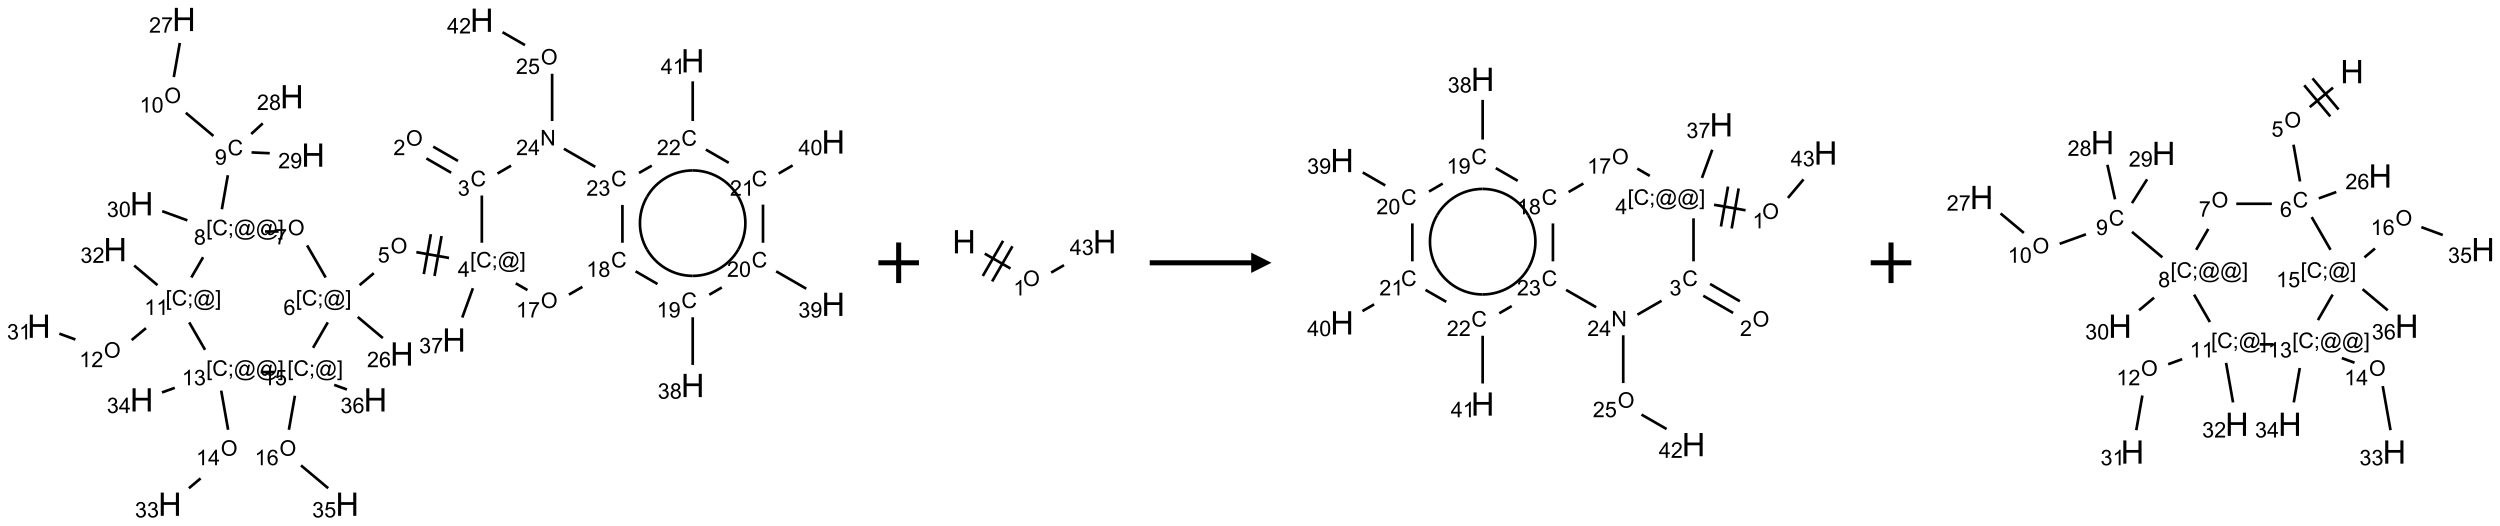 <?xml version="1.0" encoding="UTF-8"?>
<svg xmlns="http://www.w3.org/2000/svg" xmlns:xlink="http://www.w3.org/1999/xlink" width="1232" height="259" viewBox="0 0 1232 259">
<defs>
<g>
<g id="glyph-0-0">
<path d="M 1.332 0 L 1.332 -6.668 L 6.668 -6.668 L 6.668 0 Z M 1.5 -0.168 L 6.5 -0.168 L 6.5 -6.5 L 1.5 -6.5 Z M 1.5 -0.168 "/>
</g>
<g id="glyph-0-1">
<path d="M 0.516 -3.719 C 0.516 -4.984 0.855 -5.977 1.535 -6.695 C 2.215 -7.414 3.094 -7.77 4.172 -7.77 C 4.875 -7.77 5.512 -7.602 6.078 -7.266 C 6.645 -6.93 7.074 -6.461 7.371 -5.855 C 7.668 -5.254 7.816 -4.57 7.816 -3.809 C 7.816 -3.035 7.66 -2.34 7.348 -1.73 C 7.035 -1.117 6.594 -0.656 6.02 -0.34 C 5.449 -0.027 4.828 0.129 4.168 0.129 C 3.449 0.129 2.805 -0.043 2.238 -0.391 C 1.672 -0.738 1.246 -1.211 0.953 -1.812 C 0.66 -2.414 0.516 -3.047 0.516 -3.719 Z M 1.559 -3.703 C 1.559 -2.781 1.805 -2.059 2.301 -1.527 C 2.793 -1 3.414 -0.734 4.16 -0.734 C 4.922 -0.734 5.547 -1 6.039 -1.535 C 6.531 -2.07 6.777 -2.828 6.777 -3.812 C 6.777 -4.434 6.672 -4.977 6.461 -5.441 C 6.25 -5.902 5.945 -6.262 5.539 -6.52 C 5.133 -6.773 4.68 -6.902 4.176 -6.902 C 3.461 -6.902 2.848 -6.656 2.332 -6.164 C 1.816 -5.672 1.559 -4.852 1.559 -3.703 Z M 1.559 -3.703 "/>
</g>
<g id="glyph-0-2">
<path d="M 5.371 -0.902 L 5.371 0 L 0.324 0 C 0.316 -0.227 0.352 -0.441 0.434 -0.652 C 0.562 -0.996 0.766 -1.332 1.051 -1.668 C 1.332 -2 1.742 -2.387 2.277 -2.824 C 3.105 -3.504 3.668 -4.043 3.957 -4.441 C 4.25 -4.84 4.395 -5.215 4.395 -5.566 C 4.395 -5.938 4.262 -6.254 3.996 -6.508 C 3.73 -6.762 3.387 -6.891 2.957 -6.891 C 2.508 -6.891 2.145 -6.754 1.875 -6.484 C 1.605 -6.215 1.469 -5.84 1.465 -5.359 L 0.5 -5.457 C 0.566 -6.176 0.812 -6.727 1.246 -7.102 C 1.676 -7.477 2.254 -7.668 2.98 -7.668 C 3.711 -7.668 4.293 -7.465 4.719 -7.059 C 5.145 -6.652 5.359 -6.148 5.359 -5.547 C 5.359 -5.242 5.297 -4.941 5.172 -4.645 C 5.047 -4.352 4.84 -4.039 4.551 -3.715 C 4.262 -3.387 3.777 -2.938 3.105 -2.371 C 2.543 -1.898 2.18 -1.578 2.02 -1.41 C 1.859 -1.242 1.73 -1.07 1.625 -0.902 Z M 5.371 -0.902 "/>
</g>
<g id="glyph-0-3">
<path d="M 6.27 -2.676 L 7.281 -2.422 C 7.07 -1.594 6.688 -0.961 6.137 -0.523 C 5.586 -0.086 4.914 0.129 4.121 0.129 C 3.297 0.129 2.629 -0.039 2.113 -0.371 C 1.598 -0.707 1.203 -1.191 0.934 -1.828 C 0.664 -2.465 0.531 -3.145 0.531 -3.875 C 0.531 -4.672 0.684 -5.363 0.988 -5.957 C 1.293 -6.547 1.723 -6.996 2.285 -7.305 C 2.844 -7.613 3.461 -7.766 4.137 -7.766 C 4.898 -7.766 5.543 -7.57 6.062 -7.184 C 6.582 -6.793 6.945 -6.246 7.152 -5.543 L 6.156 -5.309 C 5.98 -5.863 5.723 -6.266 5.387 -6.52 C 5.051 -6.773 4.625 -6.902 4.113 -6.902 C 3.527 -6.902 3.039 -6.762 2.645 -6.48 C 2.25 -6.199 1.973 -5.82 1.812 -5.348 C 1.652 -4.871 1.574 -4.383 1.574 -3.879 C 1.574 -3.23 1.668 -2.664 1.855 -2.18 C 2.047 -1.695 2.34 -1.332 2.738 -1.094 C 3.137 -0.855 3.57 -0.734 4.035 -0.734 C 4.602 -0.734 5.082 -0.898 5.473 -1.223 C 5.867 -1.551 6.133 -2.035 6.27 -2.676 Z M 6.27 -2.676 "/>
</g>
<g id="glyph-0-4">
<path d="M 0.449 -2.016 L 1.387 -2.141 C 1.492 -1.609 1.676 -1.227 1.934 -0.992 C 2.191 -0.758 2.508 -0.641 2.879 -0.641 C 3.32 -0.641 3.695 -0.793 3.996 -1.098 C 4.301 -1.402 4.453 -1.781 4.453 -2.234 C 4.453 -2.664 4.312 -3.02 4.031 -3.301 C 3.75 -3.578 3.391 -3.719 2.957 -3.719 C 2.781 -3.719 2.562 -3.684 2.297 -3.613 L 2.402 -4.438 C 2.465 -4.43 2.516 -4.426 2.551 -4.426 C 2.949 -4.426 3.312 -4.531 3.629 -4.738 C 3.949 -4.949 4.109 -5.27 4.109 -5.703 C 4.109 -6.047 3.992 -6.332 3.762 -6.559 C 3.527 -6.785 3.227 -6.895 2.859 -6.895 C 2.496 -6.895 2.191 -6.781 1.949 -6.551 C 1.707 -6.324 1.547 -5.98 1.48 -5.52 L 0.543 -5.688 C 0.656 -6.316 0.918 -6.805 1.324 -7.148 C 1.73 -7.492 2.234 -7.668 2.84 -7.668 C 3.254 -7.668 3.641 -7.578 3.988 -7.398 C 4.34 -7.219 4.609 -6.977 4.793 -6.668 C 4.98 -6.359 5.074 -6.031 5.074 -5.684 C 5.074 -5.352 4.984 -5.051 4.809 -4.781 C 4.629 -4.512 4.367 -4.297 4.02 -4.137 C 4.473 -4.031 4.824 -3.816 5.074 -3.488 C 5.324 -3.16 5.449 -2.75 5.449 -2.254 C 5.449 -1.59 5.203 -1.023 4.719 -0.559 C 4.234 -0.098 3.617 0.137 2.875 0.137 C 2.203 0.137 1.648 -0.062 1.207 -0.465 C 0.762 -0.863 0.512 -1.379 0.449 -2.016 Z M 0.449 -2.016 "/>
</g>
<g id="glyph-0-5">
<path d="M 0.723 2.121 L 0.723 -7.637 L 2.793 -7.637 L 2.793 -6.859 L 1.66 -6.859 L 1.66 1.344 L 2.793 1.344 L 2.793 2.121 Z M 0.723 2.121 "/>
</g>
<g id="glyph-0-6">
<path d="M 0.949 -4.465 L 0.949 -5.531 L 2.016 -5.531 L 2.016 -4.465 Z M 0.949 0 L 0.949 -1.066 L 2.016 -1.066 L 2.016 0 C 2.016 0.391 1.945 0.711 1.809 0.949 C 1.668 1.191 1.449 1.379 1.145 1.512 L 0.887 1.109 C 1.082 1.023 1.23 0.895 1.324 0.727 C 1.418 0.559 1.469 0.316 1.48 0 Z M 0.949 0 "/>
</g>
<g id="glyph-0-7">
<path d="M 6.047 -0.848 C 5.82 -0.59 5.57 -0.379 5.289 -0.223 C 5.008 -0.062 4.73 0.016 4.449 0.016 C 4.141 0.016 3.84 -0.074 3.547 -0.254 C 3.254 -0.434 3.02 -0.715 2.836 -1.09 C 2.652 -1.465 2.562 -1.875 2.562 -2.324 C 2.562 -2.875 2.703 -3.43 2.988 -3.98 C 3.27 -4.535 3.621 -4.953 4.043 -5.23 C 4.461 -5.508 4.871 -5.645 5.266 -5.645 C 5.566 -5.645 5.855 -5.566 6.129 -5.41 C 6.402 -5.25 6.641 -5.012 6.84 -4.688 L 7.016 -5.496 L 7.949 -5.496 L 7.199 -2 C 7.094 -1.516 7.043 -1.246 7.043 -1.191 C 7.043 -1.098 7.078 -1.02 7.148 -0.949 C 7.219 -0.883 7.305 -0.848 7.406 -0.848 C 7.59 -0.848 7.832 -0.953 8.129 -1.168 C 8.527 -1.445 8.84 -1.816 9.07 -2.285 C 9.301 -2.75 9.418 -3.234 9.418 -3.73 C 9.418 -4.309 9.27 -4.852 8.973 -5.355 C 8.676 -5.859 8.23 -6.262 7.645 -6.562 C 7.055 -6.863 6.406 -7.016 5.691 -7.016 C 4.879 -7.016 4.137 -6.824 3.465 -6.445 C 2.793 -6.066 2.273 -5.52 1.902 -4.809 C 1.535 -4.098 1.348 -3.34 1.348 -2.527 C 1.348 -1.676 1.535 -0.941 1.902 -0.328 C 2.273 0.285 2.809 0.742 3.508 1.035 C 4.207 1.328 4.984 1.473 5.832 1.473 C 6.742 1.473 7.504 1.32 8.121 1.016 C 8.734 0.711 9.195 0.34 9.5 -0.098 L 10.441 -0.098 C 10.266 0.266 9.961 0.637 9.531 1.016 C 9.102 1.395 8.59 1.695 7.996 1.914 C 7.402 2.133 6.688 2.246 5.848 2.246 C 5.078 2.246 4.367 2.145 3.715 1.949 C 3.066 1.75 2.512 1.453 2.051 1.055 C 1.594 0.656 1.25 0.199 1.016 -0.316 C 0.723 -0.973 0.578 -1.684 0.578 -2.441 C 0.578 -3.289 0.75 -4.098 1.098 -4.863 C 1.523 -5.805 2.125 -6.527 2.902 -7.027 C 3.684 -7.527 4.629 -7.777 5.738 -7.777 C 6.602 -7.777 7.375 -7.602 8.059 -7.246 C 8.746 -6.895 9.285 -6.371 9.684 -5.672 C 10.02 -5.07 10.188 -4.418 10.188 -3.715 C 10.188 -2.707 9.832 -1.812 9.125 -1.031 C 8.492 -0.328 7.801 0.02 7.051 0.02 C 6.812 0.02 6.617 -0.016 6.473 -0.09 C 6.324 -0.16 6.215 -0.266 6.145 -0.402 C 6.102 -0.488 6.066 -0.637 6.047 -0.848 Z M 3.527 -2.262 C 3.527 -1.785 3.641 -1.414 3.863 -1.152 C 4.09 -0.887 4.348 -0.754 4.641 -0.754 C 4.836 -0.754 5.039 -0.812 5.254 -0.93 C 5.469 -1.047 5.676 -1.219 5.871 -1.449 C 6.066 -1.676 6.23 -1.969 6.355 -2.32 C 6.48 -2.672 6.543 -3.027 6.543 -3.379 C 6.543 -3.852 6.426 -4.219 6.191 -4.48 C 5.957 -4.738 5.672 -4.871 5.332 -4.871 C 5.109 -4.871 4.902 -4.812 4.707 -4.699 C 4.512 -4.586 4.32 -4.406 4.137 -4.156 C 3.953 -3.906 3.805 -3.602 3.691 -3.246 C 3.582 -2.887 3.527 -2.559 3.527 -2.262 Z M 3.527 -2.262 "/>
</g>
<g id="glyph-0-8">
<path d="M 2.27 2.121 L 0.203 2.121 L 0.203 1.344 L 1.332 1.344 L 1.332 -6.859 L 0.203 -6.859 L 0.203 -7.637 L 2.27 -7.637 Z M 2.27 2.121 "/>
</g>
<g id="glyph-0-9">
<path d="M 3.449 0 L 3.449 -1.828 L 0.137 -1.828 L 0.137 -2.688 L 3.621 -7.637 L 4.387 -7.637 L 4.387 -2.688 L 5.418 -2.688 L 5.418 -1.828 L 4.387 -1.828 L 4.387 0 Z M 3.449 -2.688 L 3.449 -6.129 L 1.059 -2.688 Z M 3.449 -2.688 "/>
</g>
<g id="glyph-0-10">
<path d="M 0.441 -2 L 1.426 -2.082 C 1.5 -1.605 1.668 -1.242 1.934 -1.004 C 2.199 -0.762 2.52 -0.641 2.895 -0.641 C 3.348 -0.641 3.73 -0.812 4.043 -1.152 C 4.355 -1.492 4.512 -1.941 4.512 -2.504 C 4.512 -3.039 4.359 -3.461 4.059 -3.77 C 3.758 -4.078 3.367 -4.234 2.879 -4.234 C 2.578 -4.234 2.305 -4.164 2.062 -4.027 C 1.82 -3.891 1.629 -3.715 1.488 -3.496 L 0.609 -3.609 L 1.348 -7.531 L 5.145 -7.531 L 5.145 -6.637 L 2.098 -6.637 L 1.688 -4.582 C 2.145 -4.902 2.625 -5.062 3.129 -5.062 C 3.797 -5.062 4.359 -4.832 4.816 -4.371 C 5.277 -3.91 5.504 -3.312 5.504 -2.59 C 5.504 -1.898 5.305 -1.301 4.902 -0.797 C 4.41 -0.18 3.742 0.129 2.895 0.129 C 2.199 0.129 1.633 -0.062 1.195 -0.453 C 0.758 -0.844 0.504 -1.359 0.441 -2 Z M 0.441 -2 "/>
</g>
<g id="glyph-0-11">
<path d="M 5.309 -5.766 L 4.375 -5.691 C 4.293 -6.059 4.172 -6.328 4.02 -6.496 C 3.766 -6.762 3.453 -6.895 3.082 -6.895 C 2.785 -6.895 2.523 -6.812 2.297 -6.645 C 2 -6.43 1.77 -6.117 1.598 -5.703 C 1.43 -5.289 1.34 -4.703 1.332 -3.938 C 1.559 -4.281 1.836 -4.535 2.16 -4.703 C 2.488 -4.871 2.828 -4.953 3.188 -4.953 C 3.812 -4.953 4.344 -4.723 4.785 -4.262 C 5.223 -3.801 5.441 -3.207 5.441 -2.48 C 5.441 -2 5.34 -1.555 5.133 -1.145 C 4.926 -0.73 4.641 -0.418 4.281 -0.199 C 3.922 0.02 3.512 0.129 3.051 0.129 C 2.27 0.129 1.633 -0.156 1.141 -0.73 C 0.648 -1.305 0.402 -2.254 0.402 -3.574 C 0.402 -5.051 0.672 -6.121 1.219 -6.793 C 1.695 -7.375 2.336 -7.668 3.141 -7.668 C 3.742 -7.668 4.234 -7.5 4.617 -7.16 C 5 -6.824 5.23 -6.359 5.309 -5.766 Z M 1.48 -2.473 C 1.48 -2.152 1.547 -1.844 1.684 -1.547 C 1.82 -1.25 2.016 -1.027 2.262 -0.871 C 2.508 -0.719 2.766 -0.641 3.035 -0.641 C 3.434 -0.641 3.773 -0.801 4.059 -1.121 C 4.344 -1.441 4.484 -1.875 4.484 -2.422 C 4.484 -2.949 4.344 -3.367 4.062 -3.668 C 3.781 -3.973 3.426 -4.125 3 -4.125 C 2.578 -4.125 2.219 -3.973 1.922 -3.668 C 1.625 -3.363 1.48 -2.969 1.48 -2.473 Z M 1.48 -2.473 "/>
</g>
<g id="glyph-0-12">
<path d="M 0.504 -6.637 L 0.504 -7.535 L 5.449 -7.535 L 5.449 -6.809 C 4.961 -6.289 4.48 -5.602 4.004 -4.746 C 3.527 -3.887 3.156 -3.004 2.895 -2.098 C 2.707 -1.461 2.59 -0.762 2.535 0 L 1.574 0 C 1.582 -0.602 1.703 -1.328 1.926 -2.176 C 2.152 -3.027 2.477 -3.848 2.898 -4.637 C 3.32 -5.426 3.77 -6.094 4.246 -6.637 Z M 0.504 -6.637 "/>
</g>
<g id="glyph-0-13">
<path d="M 1.887 -4.141 C 1.496 -4.281 1.207 -4.484 1.02 -4.75 C 0.832 -5.016 0.738 -5.328 0.738 -5.699 C 0.738 -6.254 0.938 -6.719 1.34 -7.098 C 1.738 -7.477 2.27 -7.668 2.934 -7.668 C 3.598 -7.668 4.137 -7.473 4.543 -7.086 C 4.949 -6.699 5.152 -6.227 5.152 -5.672 C 5.152 -5.316 5.059 -5.008 4.871 -4.746 C 4.688 -4.484 4.406 -4.281 4.027 -4.141 C 4.496 -3.988 4.852 -3.742 5.098 -3.402 C 5.34 -3.062 5.465 -2.656 5.465 -2.184 C 5.465 -1.531 5.234 -0.98 4.77 -0.535 C 4.309 -0.09 3.703 0.129 2.949 0.129 C 2.195 0.129 1.586 -0.094 1.125 -0.539 C 0.664 -0.984 0.434 -1.543 0.434 -2.207 C 0.434 -2.703 0.559 -3.121 0.809 -3.457 C 1.062 -3.793 1.422 -4.02 1.887 -4.141 Z M 1.699 -5.73 C 1.699 -5.367 1.812 -5.074 2.047 -4.844 C 2.281 -4.613 2.582 -4.5 2.953 -4.5 C 3.312 -4.5 3.609 -4.613 3.84 -4.84 C 4.07 -5.066 4.188 -5.348 4.188 -5.676 C 4.188 -6.02 4.07 -6.309 3.832 -6.543 C 3.594 -6.777 3.297 -6.895 2.941 -6.895 C 2.586 -6.895 2.289 -6.781 2.051 -6.551 C 1.816 -6.324 1.699 -6.047 1.699 -5.73 Z M 1.395 -2.203 C 1.395 -1.938 1.461 -1.676 1.586 -1.426 C 1.711 -1.176 1.902 -0.984 2.152 -0.848 C 2.402 -0.711 2.672 -0.641 2.957 -0.641 C 3.406 -0.641 3.777 -0.785 4.066 -1.074 C 4.359 -1.363 4.504 -1.727 4.504 -2.172 C 4.504 -2.625 4.355 -2.996 4.055 -3.293 C 3.754 -3.586 3.379 -3.734 2.926 -3.734 C 2.484 -3.734 2.121 -3.59 1.832 -3.297 C 1.543 -3.004 1.395 -2.641 1.395 -2.203 Z M 1.395 -2.203 "/>
</g>
<g id="glyph-0-14">
<path d="M 0.582 -1.766 L 1.484 -1.848 C 1.562 -1.426 1.707 -1.117 1.922 -0.926 C 2.137 -0.734 2.414 -0.641 2.75 -0.641 C 3.039 -0.641 3.289 -0.707 3.508 -0.84 C 3.727 -0.973 3.902 -1.148 4.043 -1.367 C 4.18 -1.586 4.297 -1.887 4.391 -2.262 C 4.484 -2.637 4.531 -3.016 4.531 -3.406 C 4.531 -3.449 4.531 -3.512 4.527 -3.594 C 4.34 -3.297 4.082 -3.055 3.758 -2.867 C 3.434 -2.68 3.082 -2.59 2.703 -2.59 C 2.07 -2.59 1.535 -2.816 1.098 -3.277 C 0.66 -3.734 0.441 -4.34 0.441 -5.09 C 0.441 -5.863 0.672 -6.484 1.129 -6.957 C 1.586 -7.43 2.156 -7.668 2.844 -7.668 C 3.34 -7.668 3.793 -7.531 4.207 -7.266 C 4.617 -7 4.93 -6.617 5.145 -6.121 C 5.355 -5.629 5.465 -4.91 5.465 -3.973 C 5.465 -2.996 5.359 -2.223 5.145 -1.645 C 4.934 -1.066 4.617 -0.625 4.199 -0.324 C 3.781 -0.02 3.293 0.129 2.73 0.129 C 2.133 0.129 1.645 -0.035 1.266 -0.367 C 0.887 -0.699 0.66 -1.164 0.582 -1.766 Z M 4.422 -5.137 C 4.422 -5.676 4.277 -6.102 3.992 -6.418 C 3.707 -6.734 3.359 -6.891 2.957 -6.891 C 2.543 -6.891 2.18 -6.719 1.871 -6.379 C 1.562 -6.039 1.406 -5.598 1.406 -5.059 C 1.406 -4.57 1.555 -4.176 1.848 -3.871 C 2.141 -3.566 2.5 -3.418 2.934 -3.418 C 3.367 -3.418 3.723 -3.57 4.004 -3.871 C 4.281 -4.176 4.422 -4.598 4.422 -5.137 Z M 4.422 -5.137 "/>
</g>
<g id="glyph-0-15">
<path d="M 3.973 0 L 3.035 0 L 3.035 -5.973 C 2.809 -5.758 2.516 -5.543 2.148 -5.328 C 1.781 -5.113 1.453 -4.953 1.16 -4.844 L 1.16 -5.75 C 1.684 -5.996 2.145 -6.297 2.535 -6.645 C 2.93 -6.996 3.207 -7.336 3.371 -7.668 L 3.973 -7.668 Z M 3.973 0 "/>
</g>
<g id="glyph-0-16">
<path d="M 0.441 -3.766 C 0.441 -4.668 0.535 -5.395 0.723 -5.945 C 0.906 -6.496 1.184 -6.922 1.551 -7.219 C 1.918 -7.516 2.375 -7.668 2.934 -7.668 C 3.344 -7.668 3.703 -7.586 4.012 -7.418 C 4.32 -7.254 4.574 -7.016 4.777 -6.707 C 4.977 -6.395 5.137 -6.016 5.25 -5.57 C 5.363 -5.125 5.422 -4.523 5.422 -3.766 C 5.422 -2.871 5.328 -2.148 5.145 -1.598 C 4.961 -1.047 4.688 -0.621 4.32 -0.32 C 3.953 -0.02 3.492 0.129 2.934 0.129 C 2.195 0.129 1.617 -0.133 1.199 -0.66 C 0.695 -1.297 0.441 -2.332 0.441 -3.766 Z M 1.406 -3.766 C 1.406 -2.512 1.555 -1.68 1.848 -1.262 C 2.141 -0.848 2.5 -0.641 2.934 -0.641 C 3.363 -0.641 3.727 -0.848 4.02 -1.266 C 4.312 -1.684 4.457 -2.516 4.457 -3.766 C 4.457 -5.023 4.312 -5.859 4.02 -6.27 C 3.727 -6.684 3.359 -6.891 2.922 -6.891 C 2.492 -6.891 2.148 -6.707 1.891 -6.344 C 1.566 -5.879 1.406 -5.02 1.406 -3.766 Z M 1.406 -3.766 "/>
</g>
<g id="glyph-0-17">
<path d="M 0.812 0 L 0.812 -7.637 L 1.848 -7.637 L 5.859 -1.641 L 5.859 -7.637 L 6.828 -7.637 L 6.828 0 L 5.793 0 L 1.781 -6 L 1.781 0 Z M 0.812 0 "/>
</g>
<g id="glyph-1-0">
<path d="M 2 0 L 2 -10 L 10 -10 L 10 0 Z M 2.25 -0.25 L 9.75 -0.25 L 9.75 -9.75 L 2.25 -9.75 Z M 2.25 -0.25 "/>
</g>
<g id="glyph-1-1">
<path d="M 1.281 0 L 1.281 -11.453 L 2.797 -11.453 L 2.797 -6.75 L 8.75 -6.75 L 8.75 -11.453 L 10.266 -11.453 L 10.266 0 L 8.75 0 L 8.75 -5.398 L 2.797 -5.398 L 2.797 0 Z M 1.281 0 "/>
</g>
</g>
</defs>
<path fill="none" stroke-width="0.033" stroke-linecap="butt" stroke-linejoin="miter" stroke="rgb(0%, 0%, 0%)" stroke-opacity="1" stroke-miterlimit="10" d="M 4.774 1.712 L 5.079 1.888 " transform="matrix(40, 0, 0, 40, 19.168, 9.594)"/>
<path fill="none" stroke-width="0.033" stroke-linecap="butt" stroke-linejoin="miter" stroke="rgb(0%, 0%, 0%)" stroke-opacity="1" stroke-miterlimit="10" d="M 4.858 1.567 L 5.163 1.743 " transform="matrix(40, 0, 0, 40, 19.168, 9.594)"/>
<path fill="none" stroke-width="0.033" stroke-linecap="butt" stroke-linejoin="miter" stroke="rgb(0%, 0%, 0%)" stroke-opacity="1" stroke-miterlimit="10" d="M 5.457 2.169 L 5.457 2.751 " transform="matrix(40, 0, 0, 40, 19.168, 9.594)"/>
<path fill="none" stroke-width="0.033" stroke-linecap="butt" stroke-linejoin="miter" stroke="rgb(0%, 0%, 0%)" stroke-opacity="1" stroke-miterlimit="10" d="M 5.053 2.938 L 4.65 2.867 " transform="matrix(40, 0, 0, 40, 19.168, 9.594)"/>
<path fill="none" stroke-width="0.033" stroke-linecap="butt" stroke-linejoin="miter" stroke="rgb(0%, 0%, 0%)" stroke-opacity="1" stroke-miterlimit="10" d="M 4.829 2.645 L 4.742 3.137 " transform="matrix(40, 0, 0, 40, 19.168, 9.594)"/>
<path fill="none" stroke-width="0.033" stroke-linecap="butt" stroke-linejoin="miter" stroke="rgb(0%, 0%, 0%)" stroke-opacity="1" stroke-miterlimit="10" d="M 4.961 2.668 L 4.874 3.16 " transform="matrix(40, 0, 0, 40, 19.168, 9.594)"/>
<path fill="none" stroke-width="0.033" stroke-linecap="butt" stroke-linejoin="miter" stroke="rgb(0%, 0%, 0%)" stroke-opacity="1" stroke-miterlimit="10" d="M 4.126 3.126 L 3.951 3.273 " transform="matrix(40, 0, 0, 40, 19.168, 9.594)"/>
<path fill="none" stroke-width="0.033" stroke-linecap="butt" stroke-linejoin="miter" stroke="rgb(0%, 0%, 0%)" stroke-opacity="1" stroke-miterlimit="10" d="M 3.928 3.665 L 4.237 3.925 " transform="matrix(40, 0, 0, 40, 19.168, 9.594)"/>
<path fill="none" stroke-width="0.033" stroke-linecap="butt" stroke-linejoin="miter" stroke="rgb(0%, 0%, 0%)" stroke-opacity="1" stroke-miterlimit="10" d="M 3.533 3.179 L 3.304 2.783 " transform="matrix(40, 0, 0, 40, 19.168, 9.594)"/>
<path fill="none" stroke-width="0.033" stroke-linecap="butt" stroke-linejoin="miter" stroke="rgb(0%, 0%, 0%)" stroke-opacity="1" stroke-miterlimit="10" d="M 2.953 2.612 L 2.786 2.612 " transform="matrix(40, 0, 0, 40, 19.168, 9.594)"/>
<path fill="none" stroke-width="0.033" stroke-linecap="butt" stroke-linejoin="miter" stroke="rgb(0%, 0%, 0%)" stroke-opacity="1" stroke-miterlimit="10" d="M 2.254 2.338 L 2.328 1.919 " transform="matrix(40, 0, 0, 40, 19.168, 9.594)"/>
<path fill="none" stroke-width="0.033" stroke-linecap="butt" stroke-linejoin="miter" stroke="rgb(0%, 0%, 0%)" stroke-opacity="1" stroke-miterlimit="10" d="M 2.15 1.435 L 1.81 1.15 " transform="matrix(40, 0, 0, 40, 19.168, 9.594)"/>
<path fill="none" stroke-width="0.033" stroke-linecap="butt" stroke-linejoin="miter" stroke="rgb(0%, 0%, 0%)" stroke-opacity="1" stroke-miterlimit="10" d="M 1.662 0.71 L 1.736 0.289 " transform="matrix(40, 0, 0, 40, 19.168, 9.594)"/>
<path fill="none" stroke-width="0.033" stroke-linecap="butt" stroke-linejoin="miter" stroke="rgb(0%, 0%, 0%)" stroke-opacity="1" stroke-miterlimit="10" d="M 2.616 1.411 L 2.758 1.28 " transform="matrix(40, 0, 0, 40, 19.168, 9.594)"/>
<path fill="none" stroke-width="0.033" stroke-linecap="butt" stroke-linejoin="miter" stroke="rgb(0%, 0%, 0%)" stroke-opacity="1" stroke-miterlimit="10" d="M 2.62 1.638 L 2.844 1.648 " transform="matrix(40, 0, 0, 40, 19.168, 9.594)"/>
<path fill="none" stroke-width="0.033" stroke-linecap="butt" stroke-linejoin="miter" stroke="rgb(0%, 0%, 0%)" stroke-opacity="1" stroke-miterlimit="10" d="M 1.829 2.475 L 1.519 2.362 " transform="matrix(40, 0, 0, 40, 19.168, 9.594)"/>
<path fill="none" stroke-width="0.033" stroke-linecap="butt" stroke-linejoin="miter" stroke="rgb(0%, 0%, 0%)" stroke-opacity="1" stroke-miterlimit="10" d="M 2.023 2.929 L 1.878 3.179 " transform="matrix(40, 0, 0, 40, 19.168, 9.594)"/>
<path fill="none" stroke-width="0.033" stroke-linecap="butt" stroke-linejoin="miter" stroke="rgb(0%, 0%, 0%)" stroke-opacity="1" stroke-miterlimit="10" d="M 1.319 3.803 L 1.143 3.95 " transform="matrix(40, 0, 0, 40, 19.168, 9.594)"/>
<path fill="none" stroke-width="0.033" stroke-linecap="butt" stroke-linejoin="miter" stroke="rgb(0%, 0%, 0%)" stroke-opacity="1" stroke-miterlimit="10" d="M 0.45 3.943 L 0.252 3.871 " transform="matrix(40, 0, 0, 40, 19.168, 9.594)"/>
<path fill="none" stroke-width="0.033" stroke-linecap="butt" stroke-linejoin="miter" stroke="rgb(0%, 0%, 0%)" stroke-opacity="1" stroke-miterlimit="10" d="M 1.461 3.273 L 1.174 3.032 " transform="matrix(40, 0, 0, 40, 19.168, 9.594)"/>
<path fill="none" stroke-width="0.033" stroke-linecap="butt" stroke-linejoin="miter" stroke="rgb(0%, 0%, 0%)" stroke-opacity="1" stroke-miterlimit="10" d="M 1.852 3.732 L 2.047 4.07 " transform="matrix(40, 0, 0, 40, 19.168, 9.594)"/>
<path fill="none" stroke-width="0.033" stroke-linecap="butt" stroke-linejoin="miter" stroke="rgb(0%, 0%, 0%)" stroke-opacity="1" stroke-miterlimit="10" d="M 2.246 4.573 L 2.331 5.055 " transform="matrix(40, 0, 0, 40, 19.168, 9.594)"/>
<path fill="none" stroke-width="0.033" stroke-linecap="butt" stroke-linejoin="miter" stroke="rgb(0%, 0%, 0%)" stroke-opacity="1" stroke-miterlimit="10" d="M 1.992 5.654 L 1.848 5.775 " transform="matrix(40, 0, 0, 40, 19.168, 9.594)"/>
<path fill="none" stroke-width="0.033" stroke-linecap="butt" stroke-linejoin="miter" stroke="rgb(0%, 0%, 0%)" stroke-opacity="1" stroke-miterlimit="10" d="M 1.674 4.538 L 1.517 4.595 " transform="matrix(40, 0, 0, 40, 19.168, 9.594)"/>
<path fill="none" stroke-width="0.033" stroke-linecap="butt" stroke-linejoin="miter" stroke="rgb(0%, 0%, 0%)" stroke-opacity="1" stroke-miterlimit="10" d="M 2.732 4.344 L 2.899 4.344 " transform="matrix(40, 0, 0, 40, 19.168, 9.594)"/>
<path fill="none" stroke-width="0.033" stroke-linecap="butt" stroke-linejoin="miter" stroke="rgb(0%, 0%, 0%)" stroke-opacity="1" stroke-miterlimit="10" d="M 3.378 4.045 L 3.559 3.732 " transform="matrix(40, 0, 0, 40, 19.168, 9.594)"/>
<path fill="none" stroke-width="0.033" stroke-linecap="butt" stroke-linejoin="miter" stroke="rgb(0%, 0%, 0%)" stroke-opacity="1" stroke-miterlimit="10" d="M 3.154 4.636 L 3.08 5.055 " transform="matrix(40, 0, 0, 40, 19.168, 9.594)"/>
<path fill="none" stroke-width="0.033" stroke-linecap="butt" stroke-linejoin="miter" stroke="rgb(0%, 0%, 0%)" stroke-opacity="1" stroke-miterlimit="10" d="M 3.229 5.494 L 3.564 5.775 " transform="matrix(40, 0, 0, 40, 19.168, 9.594)"/>
<path fill="none" stroke-width="0.033" stroke-linecap="butt" stroke-linejoin="miter" stroke="rgb(0%, 0%, 0%)" stroke-opacity="1" stroke-miterlimit="10" d="M 3.638 4.502 L 3.795 4.559 " transform="matrix(40, 0, 0, 40, 19.168, 9.594)"/>
<path fill="none" stroke-width="0.033" stroke-linecap="butt" stroke-linejoin="miter" stroke="rgb(0%, 0%, 0%)" stroke-opacity="1" stroke-miterlimit="10" d="M 5.347 3.311 L 5.216 3.672 " transform="matrix(40, 0, 0, 40, 19.168, 9.594)"/>
<path fill="none" stroke-width="0.033" stroke-linecap="butt" stroke-linejoin="miter" stroke="rgb(0%, 0%, 0%)" stroke-opacity="1" stroke-miterlimit="10" d="M 5.875 3.251 L 6.019 3.334 " transform="matrix(40, 0, 0, 40, 19.168, 9.594)"/>
<path fill="none" stroke-width="0.033" stroke-linecap="butt" stroke-linejoin="miter" stroke="rgb(0%, 0%, 0%)" stroke-opacity="1" stroke-miterlimit="10" d="M 6.53 3.39 L 6.696 3.294 " transform="matrix(40, 0, 0, 40, 19.168, 9.594)"/>
<path fill="none" stroke-width="0.033" stroke-linecap="butt" stroke-linejoin="miter" stroke="rgb(0%, 0%, 0%)" stroke-opacity="1" stroke-miterlimit="10" d="M 7.351 3.103 L 7.621 3.259 " transform="matrix(40, 0, 0, 40, 19.168, 9.594)"/>
<path fill="none" stroke-width="0.033" stroke-linecap="butt" stroke-linejoin="miter" stroke="rgb(0%, 0%, 0%)" stroke-opacity="1" stroke-miterlimit="10" d="M 8.055 3.669 L 8.055 4.256 " transform="matrix(40, 0, 0, 40, 19.168, 9.594)"/>
<path fill="none" stroke-width="0.033" stroke-linecap="butt" stroke-linejoin="miter" stroke="rgb(0%, 0%, 0%)" stroke-opacity="1" stroke-miterlimit="10" d="M 8.259 3.391 L 8.413 3.302 " transform="matrix(40, 0, 0, 40, 19.168, 9.594)"/>
<path fill="none" stroke-width="0.033" stroke-linecap="butt" stroke-linejoin="miter" stroke="rgb(0%, 0%, 0%)" stroke-opacity="1" stroke-miterlimit="10" d="M 9.083 3.103 L 9.454 3.317 " transform="matrix(40, 0, 0, 40, 19.168, 9.594)"/>
<path fill="none" stroke-width="0.033" stroke-linecap="butt" stroke-linejoin="miter" stroke="rgb(0%, 0%, 0%)" stroke-opacity="1" stroke-miterlimit="10" d="M 8.921 2.751 L 8.921 2.281 " transform="matrix(40, 0, 0, 40, 19.168, 9.594)"/>
<path fill="none" stroke-width="0.033" stroke-linecap="butt" stroke-linejoin="miter" stroke="rgb(0%, 0%, 0%)" stroke-opacity="1" stroke-miterlimit="10" d="M 9.114 1.898 L 9.286 1.798 " transform="matrix(40, 0, 0, 40, 19.168, 9.594)"/>
<path fill="none" stroke-width="0.033" stroke-linecap="butt" stroke-linejoin="miter" stroke="rgb(0%, 0%, 0%)" stroke-opacity="1" stroke-miterlimit="10" d="M 8.499 1.766 L 8.217 1.603 " transform="matrix(40, 0, 0, 40, 19.168, 9.594)"/>
<path fill="none" stroke-width="0.033" stroke-linecap="butt" stroke-linejoin="miter" stroke="rgb(0%, 0%, 0%)" stroke-opacity="1" stroke-miterlimit="10" d="M 8.055 1.251 L 8.055 0.762 " transform="matrix(40, 0, 0, 40, 19.168, 9.594)"/>
<path fill="none" stroke-width="0.033" stroke-linecap="butt" stroke-linejoin="miter" stroke="rgb(0%, 0%, 0%)" stroke-opacity="1" stroke-miterlimit="10" d="M 7.55 1.801 L 7.393 1.891 " transform="matrix(40, 0, 0, 40, 19.168, 9.594)"/>
<path fill="none" stroke-width="0.033" stroke-linecap="butt" stroke-linejoin="miter" stroke="rgb(0%, 0%, 0%)" stroke-opacity="1" stroke-miterlimit="10" d="M 7.189 2.285 L 7.189 2.751 " transform="matrix(40, 0, 0, 40, 19.168, 9.594)"/>
<path fill="none" stroke-width="0.033" stroke-linecap="butt" stroke-linejoin="miter" stroke="rgb(0%, 0%, 0%)" stroke-opacity="1" stroke-miterlimit="10" d="M 6.855 1.816 L 6.468 1.593 " transform="matrix(40, 0, 0, 40, 19.168, 9.594)"/>
<path fill="none" stroke-width="0.033" stroke-linecap="butt" stroke-linejoin="miter" stroke="rgb(0%, 0%, 0%)" stroke-opacity="1" stroke-miterlimit="10" d="M 5.817 1.801 L 5.65 1.898 " transform="matrix(40, 0, 0, 40, 19.168, 9.594)"/>
<path fill="none" stroke-width="0.033" stroke-linecap="butt" stroke-linejoin="miter" stroke="rgb(0%, 0%, 0%)" stroke-opacity="1" stroke-miterlimit="10" d="M 6.323 1.251 L 6.323 0.669 " transform="matrix(40, 0, 0, 40, 19.168, 9.594)"/>
<path fill="none" stroke-width="0.033" stroke-linecap="butt" stroke-linejoin="miter" stroke="rgb(0%, 0%, 0%)" stroke-opacity="1" stroke-miterlimit="10" d="M 5.989 0.316 L 5.712 0.157 " transform="matrix(40, 0, 0, 40, 19.168, 9.594)"/>
<path fill="none" stroke-width="0.033" stroke-linecap="butt" stroke-linejoin="miter" stroke="rgb(0%, 0%, 0%)" stroke-opacity="1" stroke-miterlimit="10" d="M 8.055 3.159 C 7.823 3.159 7.608 3.035 7.492 2.834 " transform="matrix(40, 0, 0, 40, 19.168, 9.594)"/>
<path fill="none" stroke-width="0.033" stroke-linecap="butt" stroke-linejoin="miter" stroke="rgb(0%, 0%, 0%)" stroke-opacity="1" stroke-miterlimit="10" d="M 8.617 2.834 C 8.501 3.035 8.287 3.159 8.055 3.159 " transform="matrix(40, 0, 0, 40, 19.168, 9.594)"/>
<path fill="none" stroke-width="0.033" stroke-linecap="butt" stroke-linejoin="miter" stroke="rgb(0%, 0%, 0%)" stroke-opacity="1" stroke-miterlimit="10" d="M 8.617 2.185 C 8.733 2.385 8.733 2.633 8.617 2.834 " transform="matrix(40, 0, 0, 40, 19.168, 9.594)"/>
<path fill="none" stroke-width="0.033" stroke-linecap="butt" stroke-linejoin="miter" stroke="rgb(0%, 0%, 0%)" stroke-opacity="1" stroke-miterlimit="10" d="M 8.055 1.86 C 8.287 1.86 8.501 1.984 8.617 2.185 " transform="matrix(40, 0, 0, 40, 19.168, 9.594)"/>
<path fill="none" stroke-width="0.033" stroke-linecap="butt" stroke-linejoin="miter" stroke="rgb(0%, 0%, 0%)" stroke-opacity="1" stroke-miterlimit="10" d="M 7.492 2.185 C 7.608 1.984 7.823 1.86 8.055 1.86 " transform="matrix(40, 0, 0, 40, 19.168, 9.594)"/>
<path fill="none" stroke-width="0.033" stroke-linecap="butt" stroke-linejoin="miter" stroke="rgb(0%, 0%, 0%)" stroke-opacity="1" stroke-miterlimit="10" d="M 7.492 2.834 C 7.376 2.633 7.376 2.385 7.492 2.185 " transform="matrix(40, 0, 0, 40, 19.168, 9.594)"/>
<g fill="rgb(0%, 0%, 0%)" fill-opacity="1">
<use xlink:href="#glyph-0-1" x="200.035" y="71.812"/>
</g>
<g fill="rgb(0%, 0%, 0%)" fill-opacity="1">
<use xlink:href="#glyph-0-2" x="193.848" y="76.445"/>
</g>
<g fill="rgb(0%, 0%, 0%)" fill-opacity="1">
<use xlink:href="#glyph-0-3" x="231.84" y="91.809"/>
</g>
<g fill="rgb(0%, 0%, 0%)" fill-opacity="1">
<use xlink:href="#glyph-0-4" x="225.586" y="96.445"/>
</g>
<g fill="rgb(0%, 0%, 0%)" fill-opacity="1">
<use xlink:href="#glyph-0-5" x="231.645" y="131.816"/>
<use xlink:href="#glyph-0-3" x="234.608" y="131.816"/>
<use xlink:href="#glyph-0-6" x="242.311" y="131.816"/>
<use xlink:href="#glyph-0-7" x="245.275" y="131.816"/>
<use xlink:href="#glyph-0-8" x="256.103" y="131.816"/>
</g>
<g fill="rgb(0%, 0%, 0%)" fill-opacity="1">
<use xlink:href="#glyph-0-9" x="225.617" y="136.414"/>
</g>
<g fill="rgb(0%, 0%, 0%)" fill-opacity="1">
<use xlink:href="#glyph-0-1" x="192.461" y="124.867"/>
</g>
<g fill="rgb(0%, 0%, 0%)" fill-opacity="1">
<use xlink:href="#glyph-0-10" x="186.137" y="129.367"/>
</g>
<g fill="rgb(0%, 0%, 0%)" fill-opacity="1">
<use xlink:href="#glyph-0-5" x="145.73" y="150.582"/>
<use xlink:href="#glyph-0-3" x="148.694" y="150.582"/>
<use xlink:href="#glyph-0-6" x="156.397" y="150.582"/>
<use xlink:href="#glyph-0-7" x="159.361" y="150.582"/>
<use xlink:href="#glyph-0-8" x="170.189" y="150.582"/>
</g>
<g fill="rgb(0%, 0%, 0%)" fill-opacity="1">
<use xlink:href="#glyph-0-11" x="139.68" y="155.211"/>
</g>
<g fill="rgb(0%, 0%, 0%)" fill-opacity="1">
<use xlink:href="#glyph-1-1" x="192.266" y="180.172"/>
</g>
<g fill="rgb(0%, 0%, 0%)" fill-opacity="1">
<use xlink:href="#glyph-0-2" x="180.84" y="180.961"/>
<use xlink:href="#glyph-0-11" x="186.772" y="180.961"/>
</g>
<g fill="rgb(0%, 0%, 0%)" fill-opacity="1">
<use xlink:href="#glyph-0-1" x="141.82" y="115.938"/>
</g>
<g fill="rgb(0%, 0%, 0%)" fill-opacity="1">
<use xlink:href="#glyph-0-12" x="135.551" y="120.441"/>
</g>
<g fill="rgb(0%, 0%, 0%)" fill-opacity="1">
<use xlink:href="#glyph-0-5" x="101.609" y="115.941"/>
<use xlink:href="#glyph-0-3" x="104.573" y="115.941"/>
<use xlink:href="#glyph-0-6" x="112.276" y="115.941"/>
<use xlink:href="#glyph-0-7" x="115.24" y="115.941"/>
<use xlink:href="#glyph-0-7" x="126.068" y="115.941"/>
<use xlink:href="#glyph-0-8" x="136.896" y="115.941"/>
</g>
<g fill="rgb(0%, 0%, 0%)" fill-opacity="1">
<use xlink:href="#glyph-0-13" x="95.539" y="120.57"/>
</g>
<g fill="rgb(0%, 0%, 0%)" fill-opacity="1">
<use xlink:href="#glyph-0-3" x="112.125" y="76.543"/>
</g>
<g fill="rgb(0%, 0%, 0%)" fill-opacity="1">
<use xlink:href="#glyph-0-14" x="105.859" y="81.18"/>
</g>
<g fill="rgb(0%, 0%, 0%)" fill-opacity="1">
<use xlink:href="#glyph-0-1" x="80.949" y="50.836"/>
</g>
<g fill="rgb(0%, 0%, 0%)" fill-opacity="1">
<use xlink:href="#glyph-0-15" x="68.773" y="55.465"/>
<use xlink:href="#glyph-0-16" x="74.706" y="55.465"/>
</g>
<g fill="rgb(0%, 0%, 0%)" fill-opacity="1">
<use xlink:href="#glyph-1-1" x="84.875" y="15.32"/>
</g>
<g fill="rgb(0%, 0%, 0%)" fill-opacity="1">
<use xlink:href="#glyph-0-2" x="73.441" y="16.113"/>
<use xlink:href="#glyph-0-12" x="79.374" y="16.113"/>
</g>
<g fill="rgb(0%, 0%, 0%)" fill-opacity="1">
<use xlink:href="#glyph-1-1" x="138.062" y="53.402"/>
</g>
<g fill="rgb(0%, 0%, 0%)" fill-opacity="1">
<use xlink:href="#glyph-0-2" x="126.613" y="54.195"/>
<use xlink:href="#glyph-0-13" x="132.546" y="54.195"/>
</g>
<g fill="rgb(0%, 0%, 0%)" fill-opacity="1">
<use xlink:href="#glyph-1-1" x="148.531" y="82.172"/>
</g>
<g fill="rgb(0%, 0%, 0%)" fill-opacity="1">
<use xlink:href="#glyph-0-2" x="137.086" y="82.961"/>
<use xlink:href="#glyph-0-14" x="143.018" y="82.961"/>
</g>
<g fill="rgb(0%, 0%, 0%)" fill-opacity="1">
<use xlink:href="#glyph-1-1" x="64.039" y="106.137"/>
</g>
<g fill="rgb(0%, 0%, 0%)" fill-opacity="1">
<use xlink:href="#glyph-0-4" x="52.629" y="106.93"/>
<use xlink:href="#glyph-0-16" x="58.561" y="106.93"/>
</g>
<g fill="rgb(0%, 0%, 0%)" fill-opacity="1">
<use xlink:href="#glyph-0-5" x="81.609" y="150.582"/>
<use xlink:href="#glyph-0-3" x="84.573" y="150.582"/>
<use xlink:href="#glyph-0-6" x="92.276" y="150.582"/>
<use xlink:href="#glyph-0-7" x="95.24" y="150.582"/>
<use xlink:href="#glyph-0-8" x="106.068" y="150.582"/>
</g>
<g fill="rgb(0%, 0%, 0%)" fill-opacity="1">
<use xlink:href="#glyph-0-15" x="71.094" y="155.211"/>
<use xlink:href="#glyph-0-15" x="77.026" y="155.211"/>
</g>
<g fill="rgb(0%, 0%, 0%)" fill-opacity="1">
<use xlink:href="#glyph-0-1" x="51.18" y="176.293"/>
</g>
<g fill="rgb(0%, 0%, 0%)" fill-opacity="1">
<use xlink:href="#glyph-0-15" x="39.055" y="180.922"/>
<use xlink:href="#glyph-0-2" x="44.987" y="180.922"/>
</g>
<g fill="rgb(0%, 0%, 0%)" fill-opacity="1">
<use xlink:href="#glyph-1-1" x="13.395" y="166.488"/>
</g>
<g fill="rgb(0%, 0%, 0%)" fill-opacity="1">
<use xlink:href="#glyph-0-4" x="3.438" y="167.281"/>
<use xlink:href="#glyph-0-15" x="9.37" y="167.281"/>
</g>
<g fill="rgb(0%, 0%, 0%)" fill-opacity="1">
<use xlink:href="#glyph-1-1" x="50.984" y="128.746"/>
</g>
<g fill="rgb(0%, 0%, 0%)" fill-opacity="1">
<use xlink:href="#glyph-0-4" x="39.629" y="129.539"/>
<use xlink:href="#glyph-0-2" x="45.561" y="129.539"/>
</g>
<g fill="rgb(0%, 0%, 0%)" fill-opacity="1">
<use xlink:href="#glyph-0-5" x="101.609" y="185.223"/>
<use xlink:href="#glyph-0-3" x="104.573" y="185.223"/>
<use xlink:href="#glyph-0-6" x="112.276" y="185.223"/>
<use xlink:href="#glyph-0-7" x="115.24" y="185.223"/>
<use xlink:href="#glyph-0-7" x="126.068" y="185.223"/>
<use xlink:href="#glyph-0-8" x="136.896" y="185.223"/>
</g>
<g fill="rgb(0%, 0%, 0%)" fill-opacity="1">
<use xlink:href="#glyph-0-15" x="89.621" y="189.852"/>
<use xlink:href="#glyph-0-4" x="95.553" y="189.852"/>
</g>
<g fill="rgb(0%, 0%, 0%)" fill-opacity="1">
<use xlink:href="#glyph-0-1" x="108.766" y="224.613"/>
</g>
<g fill="rgb(0%, 0%, 0%)" fill-opacity="1">
<use xlink:href="#glyph-0-15" x="96.598" y="229.246"/>
<use xlink:href="#glyph-0-9" x="102.53" y="229.246"/>
</g>
<g fill="rgb(0%, 0%, 0%)" fill-opacity="1">
<use xlink:href="#glyph-1-1" x="77.93" y="254.203"/>
</g>
<g fill="rgb(0%, 0%, 0%)" fill-opacity="1">
<use xlink:href="#glyph-0-4" x="66.496" y="254.996"/>
<use xlink:href="#glyph-0-4" x="72.428" y="254.996"/>
</g>
<g fill="rgb(0%, 0%, 0%)" fill-opacity="1">
<use xlink:href="#glyph-1-1" x="64.039" y="202.781"/>
</g>
<g fill="rgb(0%, 0%, 0%)" fill-opacity="1">
<use xlink:href="#glyph-0-4" x="52.637" y="203.574"/>
<use xlink:href="#glyph-0-9" x="58.569" y="203.574"/>
</g>
<g fill="rgb(0%, 0%, 0%)" fill-opacity="1">
<use xlink:href="#glyph-0-5" x="141.609" y="185.223"/>
<use xlink:href="#glyph-0-3" x="144.573" y="185.223"/>
<use xlink:href="#glyph-0-6" x="152.276" y="185.223"/>
<use xlink:href="#glyph-0-7" x="155.24" y="185.223"/>
<use xlink:href="#glyph-0-8" x="166.068" y="185.223"/>
</g>
<g fill="rgb(0%, 0%, 0%)" fill-opacity="1">
<use xlink:href="#glyph-0-15" x="129.562" y="189.852"/>
<use xlink:href="#glyph-0-10" x="135.495" y="189.852"/>
</g>
<g fill="rgb(0%, 0%, 0%)" fill-opacity="1">
<use xlink:href="#glyph-0-1" x="137.699" y="224.613"/>
</g>
<g fill="rgb(0%, 0%, 0%)" fill-opacity="1">
<use xlink:href="#glyph-0-15" x="125.504" y="229.246"/>
<use xlink:href="#glyph-0-11" x="131.436" y="229.246"/>
</g>
<g fill="rgb(0%, 0%, 0%)" fill-opacity="1">
<use xlink:href="#glyph-1-1" x="165.32" y="254.203"/>
</g>
<g fill="rgb(0%, 0%, 0%)" fill-opacity="1">
<use xlink:href="#glyph-0-4" x="153.828" y="254.996"/>
<use xlink:href="#glyph-0-10" x="159.76" y="254.996"/>
</g>
<g fill="rgb(0%, 0%, 0%)" fill-opacity="1">
<use xlink:href="#glyph-1-1" x="179.211" y="202.781"/>
</g>
<g fill="rgb(0%, 0%, 0%)" fill-opacity="1">
<use xlink:href="#glyph-0-4" x="167.785" y="203.574"/>
<use xlink:href="#glyph-0-11" x="173.717" y="203.574"/>
</g>
<g fill="rgb(0%, 0%, 0%)" fill-opacity="1">
<use xlink:href="#glyph-1-1" x="217.977" y="173.281"/>
</g>
<g fill="rgb(0%, 0%, 0%)" fill-opacity="1">
<use xlink:href="#glyph-0-4" x="206.543" y="174.074"/>
<use xlink:href="#glyph-0-12" x="212.475" y="174.074"/>
</g>
<g fill="rgb(0%, 0%, 0%)" fill-opacity="1">
<use xlink:href="#glyph-0-1" x="266.496" y="151.812"/>
</g>
<g fill="rgb(0%, 0%, 0%)" fill-opacity="1">
<use xlink:href="#glyph-0-15" x="254.297" y="156.445"/>
<use xlink:href="#glyph-0-12" x="260.229" y="156.445"/>
</g>
<g fill="rgb(0%, 0%, 0%)" fill-opacity="1">
<use xlink:href="#glyph-0-3" x="301.121" y="131.809"/>
</g>
<g fill="rgb(0%, 0%, 0%)" fill-opacity="1">
<use xlink:href="#glyph-0-15" x="288.922" y="136.445"/>
<use xlink:href="#glyph-0-13" x="294.854" y="136.445"/>
</g>
<g fill="rgb(0%, 0%, 0%)" fill-opacity="1">
<use xlink:href="#glyph-0-3" x="335.762" y="151.809"/>
</g>
<g fill="rgb(0%, 0%, 0%)" fill-opacity="1">
<use xlink:href="#glyph-0-15" x="323.562" y="156.445"/>
<use xlink:href="#glyph-0-14" x="329.495" y="156.445"/>
</g>
<g fill="rgb(0%, 0%, 0%)" fill-opacity="1">
<use xlink:href="#glyph-1-1" x="335.582" y="195.691"/>
</g>
<g fill="rgb(0%, 0%, 0%)" fill-opacity="1">
<use xlink:href="#glyph-0-4" x="324.133" y="196.484"/>
<use xlink:href="#glyph-0-13" x="330.065" y="196.484"/>
</g>
<g fill="rgb(0%, 0%, 0%)" fill-opacity="1">
<use xlink:href="#glyph-0-3" x="370.402" y="131.809"/>
</g>
<g fill="rgb(0%, 0%, 0%)" fill-opacity="1">
<use xlink:href="#glyph-0-2" x="358.246" y="136.445"/>
<use xlink:href="#glyph-0-16" x="364.178" y="136.445"/>
</g>
<g fill="rgb(0%, 0%, 0%)" fill-opacity="1">
<use xlink:href="#glyph-1-1" x="404.863" y="155.691"/>
</g>
<g fill="rgb(0%, 0%, 0%)" fill-opacity="1">
<use xlink:href="#glyph-0-4" x="393.414" y="156.484"/>
<use xlink:href="#glyph-0-14" x="399.346" y="156.484"/>
</g>
<g fill="rgb(0%, 0%, 0%)" fill-opacity="1">
<use xlink:href="#glyph-0-3" x="370.402" y="91.809"/>
</g>
<g fill="rgb(0%, 0%, 0%)" fill-opacity="1">
<use xlink:href="#glyph-0-2" x="359.695" y="96.445"/>
<use xlink:href="#glyph-0-15" x="365.628" y="96.445"/>
</g>
<g fill="rgb(0%, 0%, 0%)" fill-opacity="1">
<use xlink:href="#glyph-1-1" x="404.863" y="75.691"/>
</g>
<g fill="rgb(0%, 0%, 0%)" fill-opacity="1">
<use xlink:href="#glyph-0-9" x="393.457" y="76.484"/>
<use xlink:href="#glyph-0-16" x="399.389" y="76.484"/>
</g>
<g fill="rgb(0%, 0%, 0%)" fill-opacity="1">
<use xlink:href="#glyph-0-3" x="335.762" y="71.809"/>
</g>
<g fill="rgb(0%, 0%, 0%)" fill-opacity="1">
<use xlink:href="#glyph-0-2" x="323.656" y="76.445"/>
<use xlink:href="#glyph-0-2" x="329.589" y="76.445"/>
</g>
<g fill="rgb(0%, 0%, 0%)" fill-opacity="1">
<use xlink:href="#glyph-1-1" x="335.582" y="35.691"/>
</g>
<g fill="rgb(0%, 0%, 0%)" fill-opacity="1">
<use xlink:href="#glyph-0-9" x="325.621" y="36.484"/>
<use xlink:href="#glyph-0-15" x="331.553" y="36.484"/>
</g>
<g fill="rgb(0%, 0%, 0%)" fill-opacity="1">
<use xlink:href="#glyph-0-3" x="301.121" y="91.809"/>
</g>
<g fill="rgb(0%, 0%, 0%)" fill-opacity="1">
<use xlink:href="#glyph-0-2" x="288.938" y="96.445"/>
<use xlink:href="#glyph-0-4" x="294.87" y="96.445"/>
</g>
<g fill="rgb(0%, 0%, 0%)" fill-opacity="1">
<use xlink:href="#glyph-0-17" x="266.199" y="71.676"/>
</g>
<g fill="rgb(0%, 0%, 0%)" fill-opacity="1">
<use xlink:href="#glyph-0-2" x="254.328" y="76.445"/>
<use xlink:href="#glyph-0-9" x="260.26" y="76.445"/>
</g>
<g fill="rgb(0%, 0%, 0%)" fill-opacity="1">
<use xlink:href="#glyph-0-1" x="266.496" y="31.812"/>
</g>
<g fill="rgb(0%, 0%, 0%)" fill-opacity="1">
<use xlink:href="#glyph-0-2" x="254.242" y="36.445"/>
<use xlink:href="#glyph-0-10" x="260.174" y="36.445"/>
</g>
<g fill="rgb(0%, 0%, 0%)" fill-opacity="1">
<use xlink:href="#glyph-1-1" x="231.66" y="15.691"/>
</g>
<g fill="rgb(0%, 0%, 0%)" fill-opacity="1">
<use xlink:href="#glyph-0-9" x="220.305" y="16.484"/>
<use xlink:href="#glyph-0-2" x="226.237" y="16.484"/>
</g>
<path fill="none" stroke-width="0.062" stroke-linecap="butt" stroke-linejoin="miter" stroke="rgb(0%, 0%, 0%)" stroke-opacity="1" stroke-miterlimit="10" d="M 0 0 L 0.5 0 M 0.25 -0.25 L 0.25 0.25 " transform="matrix(40, 0, 0, 40, 432.859, 129.5)"/>
<path fill="none" stroke-width="0.033" stroke-linecap="butt" stroke-linejoin="miter" stroke="rgb(0%, 0%, 0%)" stroke-opacity="1" stroke-miterlimit="10" d="M 0.255 0.147 L 0.572 0.33 " transform="matrix(40, 0, 0, 40, 475.086, 119.123)"/>
<path fill="none" stroke-width="0.033" stroke-linecap="butt" stroke-linejoin="miter" stroke="rgb(0%, 0%, 0%)" stroke-opacity="1" stroke-miterlimit="10" d="M 0.346 0.489 L 0.596 0.056 " transform="matrix(40, 0, 0, 40, 475.086, 119.123)"/>
<path fill="none" stroke-width="0.033" stroke-linecap="butt" stroke-linejoin="miter" stroke="rgb(0%, 0%, 0%)" stroke-opacity="1" stroke-miterlimit="10" d="M 0.231 0.422 L 0.481 -0.011 " transform="matrix(40, 0, 0, 40, 475.086, 119.123)"/>
<path fill="none" stroke-width="0.033" stroke-linecap="butt" stroke-linejoin="miter" stroke="rgb(0%, 0%, 0%)" stroke-opacity="1" stroke-miterlimit="10" d="M 1.073 0.38 L 1.231 0.289 " transform="matrix(40, 0, 0, 40, 475.086, 119.123)"/>
<g fill="rgb(0%, 0%, 0%)" fill-opacity="1">
<use xlink:href="#glyph-1-1" x="469.312" y="124.852"/>
</g>
<g fill="rgb(0%, 0%, 0%)" fill-opacity="1">
<use xlink:href="#glyph-0-1" x="504.148" y="140.973"/>
</g>
<g fill="rgb(0%, 0%, 0%)" fill-opacity="1">
<use xlink:href="#glyph-0-15" x="499.355" y="145.605"/>
</g>
<g fill="rgb(0%, 0%, 0%)" fill-opacity="1">
<use xlink:href="#glyph-1-1" x="538.594" y="124.852"/>
</g>
<g fill="rgb(0%, 0%, 0%)" fill-opacity="1">
<use xlink:href="#glyph-0-9" x="527.16" y="125.645"/>
<use xlink:href="#glyph-0-4" x="533.092" y="125.645"/>
</g>
<path fill-rule="nonzero" fill="rgb(0%, 0%, 0%)" fill-opacity="1" d="M 566.59 130.75 L 616.59 130.75 L 616.59 134.5 L 626.59 129.5 L 616.59 124.5 L 616.59 128.25 L 566.59 128.25 "/>
<path fill="none" stroke-width="0.033" stroke-linecap="butt" stroke-linejoin="miter" stroke="rgb(0%, 0%, 0%)" stroke-opacity="1" stroke-miterlimit="10" d="M 4.971 1.613 L 4.583 1.545 " transform="matrix(40, 0, 0, 40, 661.367, 39.104)"/>
<path fill="none" stroke-width="0.033" stroke-linecap="butt" stroke-linejoin="miter" stroke="rgb(0%, 0%, 0%)" stroke-opacity="1" stroke-miterlimit="10" d="M 4.755 1.321 L 4.668 1.813 " transform="matrix(40, 0, 0, 40, 661.367, 39.104)"/>
<path fill="none" stroke-width="0.033" stroke-linecap="butt" stroke-linejoin="miter" stroke="rgb(0%, 0%, 0%)" stroke-opacity="1" stroke-miterlimit="10" d="M 4.886 1.344 L 4.8 1.837 " transform="matrix(40, 0, 0, 40, 661.367, 39.104)"/>
<path fill="none" stroke-width="0.033" stroke-linecap="butt" stroke-linejoin="miter" stroke="rgb(0%, 0%, 0%)" stroke-opacity="1" stroke-miterlimit="10" d="M 4.434 1.214 L 4.561 0.867 " transform="matrix(40, 0, 0, 40, 661.367, 39.104)"/>
<path fill="none" stroke-width="0.033" stroke-linecap="butt" stroke-linejoin="miter" stroke="rgb(0%, 0%, 0%)" stroke-opacity="1" stroke-miterlimit="10" d="M 4.33 1.712 L 4.33 2.242 " transform="matrix(40, 0, 0, 40, 661.367, 39.104)"/>
<path fill="none" stroke-width="0.033" stroke-linecap="butt" stroke-linejoin="miter" stroke="rgb(0%, 0%, 0%)" stroke-opacity="1" stroke-miterlimit="10" d="M 4.45 2.666 L 4.818 2.878 " transform="matrix(40, 0, 0, 40, 661.367, 39.104)"/>
<path fill="none" stroke-width="0.033" stroke-linecap="butt" stroke-linejoin="miter" stroke="rgb(0%, 0%, 0%)" stroke-opacity="1" stroke-miterlimit="10" d="M 4.534 2.521 L 4.901 2.734 " transform="matrix(40, 0, 0, 40, 661.367, 39.104)"/>
<path fill="none" stroke-width="0.033" stroke-linecap="butt" stroke-linejoin="miter" stroke="rgb(0%, 0%, 0%)" stroke-opacity="1" stroke-miterlimit="10" d="M 3.936 2.728 L 3.639 2.899 " transform="matrix(40, 0, 0, 40, 661.367, 39.104)"/>
<path fill="none" stroke-width="0.033" stroke-linecap="butt" stroke-linejoin="miter" stroke="rgb(0%, 0%, 0%)" stroke-opacity="1" stroke-miterlimit="10" d="M 3.464 3.153 L 3.464 3.742 " transform="matrix(40, 0, 0, 40, 661.367, 39.104)"/>
<path fill="none" stroke-width="0.033" stroke-linecap="butt" stroke-linejoin="miter" stroke="rgb(0%, 0%, 0%)" stroke-opacity="1" stroke-miterlimit="10" d="M 3.689 4.13 L 3.998 4.308 " transform="matrix(40, 0, 0, 40, 661.367, 39.104)"/>
<path fill="none" stroke-width="0.033" stroke-linecap="butt" stroke-linejoin="miter" stroke="rgb(0%, 0%, 0%)" stroke-opacity="1" stroke-miterlimit="10" d="M 3.13 2.807 L 2.76 2.594 " transform="matrix(40, 0, 0, 40, 661.367, 39.104)"/>
<path fill="none" stroke-width="0.033" stroke-linecap="butt" stroke-linejoin="miter" stroke="rgb(0%, 0%, 0%)" stroke-opacity="1" stroke-miterlimit="10" d="M 2.598 2.242 L 2.598 1.775 " transform="matrix(40, 0, 0, 40, 661.367, 39.104)"/>
<path fill="none" stroke-width="0.033" stroke-linecap="butt" stroke-linejoin="miter" stroke="rgb(0%, 0%, 0%)" stroke-opacity="1" stroke-miterlimit="10" d="M 2.164 1.25 L 1.894 1.094 " transform="matrix(40, 0, 0, 40, 661.367, 39.104)"/>
<path fill="none" stroke-width="0.033" stroke-linecap="butt" stroke-linejoin="miter" stroke="rgb(0%, 0%, 0%)" stroke-opacity="1" stroke-miterlimit="10" d="M 1.732 0.742 L 1.732 0.253 " transform="matrix(40, 0, 0, 40, 661.367, 39.104)"/>
<path fill="none" stroke-width="0.033" stroke-linecap="butt" stroke-linejoin="miter" stroke="rgb(0%, 0%, 0%)" stroke-opacity="1" stroke-miterlimit="10" d="M 1.24 1.284 L 1.071 1.382 " transform="matrix(40, 0, 0, 40, 661.367, 39.104)"/>
<path fill="none" stroke-width="0.033" stroke-linecap="butt" stroke-linejoin="miter" stroke="rgb(0%, 0%, 0%)" stroke-opacity="1" stroke-miterlimit="10" d="M 0.532 1.307 L 0.255 1.147 " transform="matrix(40, 0, 0, 40, 661.367, 39.104)"/>
<path fill="none" stroke-width="0.033" stroke-linecap="butt" stroke-linejoin="miter" stroke="rgb(0%, 0%, 0%)" stroke-opacity="1" stroke-miterlimit="10" d="M 0.866 1.775 L 0.866 2.242 " transform="matrix(40, 0, 0, 40, 661.367, 39.104)"/>
<path fill="none" stroke-width="0.033" stroke-linecap="butt" stroke-linejoin="miter" stroke="rgb(0%, 0%, 0%)" stroke-opacity="1" stroke-miterlimit="10" d="M 0.395 2.772 L 0.251 2.855 " transform="matrix(40, 0, 0, 40, 661.367, 39.104)"/>
<path fill="none" stroke-width="0.033" stroke-linecap="butt" stroke-linejoin="miter" stroke="rgb(0%, 0%, 0%)" stroke-opacity="1" stroke-miterlimit="10" d="M 1.028 2.594 L 1.284 2.741 " transform="matrix(40, 0, 0, 40, 661.367, 39.104)"/>
<path fill="none" stroke-width="0.033" stroke-linecap="butt" stroke-linejoin="miter" stroke="rgb(0%, 0%, 0%)" stroke-opacity="1" stroke-miterlimit="10" d="M 1.937 2.882 L 2.09 2.793 " transform="matrix(40, 0, 0, 40, 661.367, 39.104)"/>
<path fill="none" stroke-width="0.033" stroke-linecap="butt" stroke-linejoin="miter" stroke="rgb(0%, 0%, 0%)" stroke-opacity="1" stroke-miterlimit="10" d="M 1.732 3.159 L 1.732 3.747 " transform="matrix(40, 0, 0, 40, 661.367, 39.104)"/>
<path fill="none" stroke-width="0.033" stroke-linecap="butt" stroke-linejoin="miter" stroke="rgb(0%, 0%, 0%)" stroke-opacity="1" stroke-miterlimit="10" d="M 2.791 1.388 L 2.973 1.283 " transform="matrix(40, 0, 0, 40, 661.367, 39.104)"/>
<path fill="none" stroke-width="0.033" stroke-linecap="butt" stroke-linejoin="miter" stroke="rgb(0%, 0%, 0%)" stroke-opacity="1" stroke-miterlimit="10" d="M 3.637 1.1 L 3.791 1.189 " transform="matrix(40, 0, 0, 40, 661.367, 39.104)"/>
<path fill="none" stroke-width="0.033" stroke-linecap="butt" stroke-linejoin="miter" stroke="rgb(0%, 0%, 0%)" stroke-opacity="1" stroke-miterlimit="10" d="M 5.493 1.461 L 5.685 1.233 " transform="matrix(40, 0, 0, 40, 661.367, 39.104)"/>
<path fill="none" stroke-width="0.033" stroke-linecap="butt" stroke-linejoin="miter" stroke="rgb(0%, 0%, 0%)" stroke-opacity="1" stroke-miterlimit="10" d="M 2.295 1.675 C 2.411 1.876 2.411 2.124 2.295 2.325 " transform="matrix(40, 0, 0, 40, 661.367, 39.104)"/>
<path fill="none" stroke-width="0.033" stroke-linecap="butt" stroke-linejoin="miter" stroke="rgb(0%, 0%, 0%)" stroke-opacity="1" stroke-miterlimit="10" d="M 1.732 1.35 C 1.964 1.35 2.179 1.474 2.295 1.675 " transform="matrix(40, 0, 0, 40, 661.367, 39.104)"/>
<path fill="none" stroke-width="0.033" stroke-linecap="butt" stroke-linejoin="miter" stroke="rgb(0%, 0%, 0%)" stroke-opacity="1" stroke-miterlimit="10" d="M 1.17 1.675 C 1.286 1.474 1.5 1.35 1.732 1.35 " transform="matrix(40, 0, 0, 40, 661.367, 39.104)"/>
<path fill="none" stroke-width="0.033" stroke-linecap="butt" stroke-linejoin="miter" stroke="rgb(0%, 0%, 0%)" stroke-opacity="1" stroke-miterlimit="10" d="M 1.17 2.325 C 1.054 2.124 1.054 1.876 1.17 1.675 " transform="matrix(40, 0, 0, 40, 661.367, 39.104)"/>
<path fill="none" stroke-width="0.033" stroke-linecap="butt" stroke-linejoin="miter" stroke="rgb(0%, 0%, 0%)" stroke-opacity="1" stroke-miterlimit="10" d="M 1.732 2.65 C 1.5 2.65 1.286 2.526 1.17 2.325 " transform="matrix(40, 0, 0, 40, 661.367, 39.104)"/>
<path fill="none" stroke-width="0.033" stroke-linecap="butt" stroke-linejoin="miter" stroke="rgb(0%, 0%, 0%)" stroke-opacity="1" stroke-miterlimit="10" d="M 2.295 2.325 C 2.179 2.526 1.964 2.65 1.732 2.65 " transform="matrix(40, 0, 0, 40, 661.367, 39.104)"/>
<g fill="rgb(0%, 0%, 0%)" fill-opacity="1">
<use xlink:href="#glyph-0-1" x="868.387" y="107.898"/>
</g>
<g fill="rgb(0%, 0%, 0%)" fill-opacity="1">
<use xlink:href="#glyph-0-15" x="863.594" y="112.531"/>
</g>
<g fill="rgb(0%, 0%, 0%)" fill-opacity="1">
<use xlink:href="#glyph-0-5" x="802.074" y="100.957"/>
<use xlink:href="#glyph-0-3" x="805.038" y="100.957"/>
<use xlink:href="#glyph-0-6" x="812.741" y="100.957"/>
<use xlink:href="#glyph-0-7" x="815.704" y="100.957"/>
<use xlink:href="#glyph-0-7" x="826.533" y="100.957"/>
<use xlink:href="#glyph-0-8" x="837.361" y="100.957"/>
</g>
<g fill="rgb(0%, 0%, 0%)" fill-opacity="1">
<use xlink:href="#glyph-0-9" x="796.051" y="105.555"/>
</g>
<g fill="rgb(0%, 0%, 0%)" fill-opacity="1">
<use xlink:href="#glyph-1-1" x="842.48" y="67.242"/>
</g>
<g fill="rgb(0%, 0%, 0%)" fill-opacity="1">
<use xlink:href="#glyph-0-4" x="831.047" y="68.035"/>
<use xlink:href="#glyph-0-12" x="836.979" y="68.035"/>
</g>
<g fill="rgb(0%, 0%, 0%)" fill-opacity="1">
<use xlink:href="#glyph-0-3" x="828.98" y="140.949"/>
</g>
<g fill="rgb(0%, 0%, 0%)" fill-opacity="1">
<use xlink:href="#glyph-0-4" x="822.727" y="145.586"/>
</g>
<g fill="rgb(0%, 0%, 0%)" fill-opacity="1">
<use xlink:href="#glyph-0-1" x="863.637" y="160.953"/>
</g>
<g fill="rgb(0%, 0%, 0%)" fill-opacity="1">
<use xlink:href="#glyph-0-2" x="857.449" y="165.586"/>
</g>
<g fill="rgb(0%, 0%, 0%)" fill-opacity="1">
<use xlink:href="#glyph-0-17" x="794.059" y="160.816"/>
</g>
<g fill="rgb(0%, 0%, 0%)" fill-opacity="1">
<use xlink:href="#glyph-0-2" x="782.188" y="165.586"/>
<use xlink:href="#glyph-0-9" x="788.12" y="165.586"/>
</g>
<g fill="rgb(0%, 0%, 0%)" fill-opacity="1">
<use xlink:href="#glyph-0-1" x="797.176" y="200.953"/>
</g>
<g fill="rgb(0%, 0%, 0%)" fill-opacity="1">
<use xlink:href="#glyph-0-2" x="784.922" y="205.586"/>
<use xlink:href="#glyph-0-10" x="790.854" y="205.586"/>
</g>
<g fill="rgb(0%, 0%, 0%)" fill-opacity="1">
<use xlink:href="#glyph-1-1" x="828.801" y="224.832"/>
</g>
<g fill="rgb(0%, 0%, 0%)" fill-opacity="1">
<use xlink:href="#glyph-0-9" x="817.445" y="225.625"/>
<use xlink:href="#glyph-0-2" x="823.378" y="225.625"/>
</g>
<g fill="rgb(0%, 0%, 0%)" fill-opacity="1">
<use xlink:href="#glyph-0-3" x="759.699" y="140.949"/>
</g>
<g fill="rgb(0%, 0%, 0%)" fill-opacity="1">
<use xlink:href="#glyph-0-2" x="747.516" y="145.586"/>
<use xlink:href="#glyph-0-4" x="753.448" y="145.586"/>
</g>
<g fill="rgb(0%, 0%, 0%)" fill-opacity="1">
<use xlink:href="#glyph-0-3" x="759.699" y="100.949"/>
</g>
<g fill="rgb(0%, 0%, 0%)" fill-opacity="1">
<use xlink:href="#glyph-0-15" x="747.496" y="105.586"/>
<use xlink:href="#glyph-0-13" x="753.428" y="105.586"/>
</g>
<g fill="rgb(0%, 0%, 0%)" fill-opacity="1">
<use xlink:href="#glyph-0-3" x="725.055" y="80.949"/>
</g>
<g fill="rgb(0%, 0%, 0%)" fill-opacity="1">
<use xlink:href="#glyph-0-15" x="712.855" y="85.586"/>
<use xlink:href="#glyph-0-14" x="718.788" y="85.586"/>
</g>
<g fill="rgb(0%, 0%, 0%)" fill-opacity="1">
<use xlink:href="#glyph-1-1" x="724.875" y="44.832"/>
</g>
<g fill="rgb(0%, 0%, 0%)" fill-opacity="1">
<use xlink:href="#glyph-0-4" x="713.426" y="45.625"/>
<use xlink:href="#glyph-0-13" x="719.358" y="45.625"/>
</g>
<g fill="rgb(0%, 0%, 0%)" fill-opacity="1">
<use xlink:href="#glyph-0-3" x="690.414" y="100.949"/>
</g>
<g fill="rgb(0%, 0%, 0%)" fill-opacity="1">
<use xlink:href="#glyph-0-2" x="678.258" y="105.586"/>
<use xlink:href="#glyph-0-16" x="684.19" y="105.586"/>
</g>
<g fill="rgb(0%, 0%, 0%)" fill-opacity="1">
<use xlink:href="#glyph-1-1" x="655.594" y="84.832"/>
</g>
<g fill="rgb(0%, 0%, 0%)" fill-opacity="1">
<use xlink:href="#glyph-0-4" x="644.145" y="85.625"/>
<use xlink:href="#glyph-0-14" x="650.077" y="85.625"/>
</g>
<g fill="rgb(0%, 0%, 0%)" fill-opacity="1">
<use xlink:href="#glyph-0-3" x="690.414" y="140.949"/>
</g>
<g fill="rgb(0%, 0%, 0%)" fill-opacity="1">
<use xlink:href="#glyph-0-2" x="679.707" y="145.586"/>
<use xlink:href="#glyph-0-15" x="685.639" y="145.586"/>
</g>
<g fill="rgb(0%, 0%, 0%)" fill-opacity="1">
<use xlink:href="#glyph-1-1" x="655.594" y="164.832"/>
</g>
<g fill="rgb(0%, 0%, 0%)" fill-opacity="1">
<use xlink:href="#glyph-0-9" x="644.188" y="165.625"/>
<use xlink:href="#glyph-0-16" x="650.12" y="165.625"/>
</g>
<g fill="rgb(0%, 0%, 0%)" fill-opacity="1">
<use xlink:href="#glyph-0-3" x="725.055" y="160.949"/>
</g>
<g fill="rgb(0%, 0%, 0%)" fill-opacity="1">
<use xlink:href="#glyph-0-2" x="712.953" y="165.586"/>
<use xlink:href="#glyph-0-2" x="718.885" y="165.586"/>
</g>
<g fill="rgb(0%, 0%, 0%)" fill-opacity="1">
<use xlink:href="#glyph-1-1" x="724.875" y="204.832"/>
</g>
<g fill="rgb(0%, 0%, 0%)" fill-opacity="1">
<use xlink:href="#glyph-0-9" x="714.918" y="205.625"/>
<use xlink:href="#glyph-0-15" x="720.85" y="205.625"/>
</g>
<g fill="rgb(0%, 0%, 0%)" fill-opacity="1">
<use xlink:href="#glyph-0-1" x="794.355" y="80.953"/>
</g>
<g fill="rgb(0%, 0%, 0%)" fill-opacity="1">
<use xlink:href="#glyph-0-15" x="782.152" y="85.586"/>
<use xlink:href="#glyph-0-12" x="788.085" y="85.586"/>
</g>
<g fill="rgb(0%, 0%, 0%)" fill-opacity="1">
<use xlink:href="#glyph-1-1" x="893.902" y="81.137"/>
</g>
<g fill="rgb(0%, 0%, 0%)" fill-opacity="1">
<use xlink:href="#glyph-0-9" x="882.469" y="81.926"/>
<use xlink:href="#glyph-0-4" x="888.401" y="81.926"/>
</g>
<path fill="none" stroke-width="0.062" stroke-linecap="butt" stroke-linejoin="miter" stroke="rgb(0%, 0%, 0%)" stroke-opacity="1" stroke-miterlimit="10" d="M -0 0 L 0.5 0 M 0.25 -0.25 L 0.25 0.25 " transform="matrix(40, 0, 0, 40, 921.898, 129.5)"/>
<path fill="none" stroke-width="0.033" stroke-linecap="butt" stroke-linejoin="miter" stroke="rgb(0%, 0%, 0%)" stroke-opacity="1" stroke-miterlimit="10" d="M 4.33 0.197 L 4.043 0.437 " transform="matrix(40, 0, 0, 40, 976.523, 35.305)"/>
<path fill="none" stroke-width="0.033" stroke-linecap="butt" stroke-linejoin="miter" stroke="rgb(0%, 0%, 0%)" stroke-opacity="1" stroke-miterlimit="10" d="M 3.975 0.168 L 4.296 0.551 " transform="matrix(40, 0, 0, 40, 976.523, 35.305)"/>
<path fill="none" stroke-width="0.033" stroke-linecap="butt" stroke-linejoin="miter" stroke="rgb(0%, 0%, 0%)" stroke-opacity="1" stroke-miterlimit="10" d="M 4.077 0.083 L 4.398 0.466 " transform="matrix(40, 0, 0, 40, 976.523, 35.305)"/>
<path fill="none" stroke-width="0.033" stroke-linecap="butt" stroke-linejoin="miter" stroke="rgb(0%, 0%, 0%)" stroke-opacity="1" stroke-miterlimit="10" d="M 3.843 0.9 L 3.923 1.353 " transform="matrix(40, 0, 0, 40, 976.523, 35.305)"/>
<path fill="none" stroke-width="0.033" stroke-linecap="butt" stroke-linejoin="miter" stroke="rgb(0%, 0%, 0%)" stroke-opacity="1" stroke-miterlimit="10" d="M 4.154 1.561 L 4.37 1.483 " transform="matrix(40, 0, 0, 40, 976.523, 35.305)"/>
<path fill="none" stroke-width="0.033" stroke-linecap="butt" stroke-linejoin="miter" stroke="rgb(0%, 0%, 0%)" stroke-opacity="1" stroke-miterlimit="10" d="M 3.576 1.628 L 3.138 1.628 " transform="matrix(40, 0, 0, 40, 976.523, 35.305)"/>
<path fill="none" stroke-width="0.033" stroke-linecap="butt" stroke-linejoin="miter" stroke="rgb(0%, 0%, 0%)" stroke-opacity="1" stroke-miterlimit="10" d="M 2.793 1.938 L 2.644 2.195 " transform="matrix(40, 0, 0, 40, 976.523, 35.305)"/>
<path fill="none" stroke-width="0.033" stroke-linecap="butt" stroke-linejoin="miter" stroke="rgb(0%, 0%, 0%)" stroke-opacity="1" stroke-miterlimit="10" d="M 2.227 2.288 L 1.853 1.974 " transform="matrix(40, 0, 0, 40, 976.523, 35.305)"/>
<path fill="none" stroke-width="0.033" stroke-linecap="butt" stroke-linejoin="miter" stroke="rgb(0%, 0%, 0%)" stroke-opacity="1" stroke-miterlimit="10" d="M 1.286 2.004 L 0.962 2.121 " transform="matrix(40, 0, 0, 40, 976.523, 35.305)"/>
<path fill="none" stroke-width="0.033" stroke-linecap="butt" stroke-linejoin="miter" stroke="rgb(0%, 0%, 0%)" stroke-opacity="1" stroke-miterlimit="10" d="M 0.521 1.987 L 0.234 1.747 " transform="matrix(40, 0, 0, 40, 976.523, 35.305)"/>
<path fill="none" stroke-width="0.033" stroke-linecap="butt" stroke-linejoin="miter" stroke="rgb(0%, 0%, 0%)" stroke-opacity="1" stroke-miterlimit="10" d="M 1.644 1.573 L 1.55 1.148 " transform="matrix(40, 0, 0, 40, 976.523, 35.305)"/>
<path fill="none" stroke-width="0.033" stroke-linecap="butt" stroke-linejoin="miter" stroke="rgb(0%, 0%, 0%)" stroke-opacity="1" stroke-miterlimit="10" d="M 1.853 1.62 L 2.039 1.327 " transform="matrix(40, 0, 0, 40, 976.523, 35.305)"/>
<path fill="none" stroke-width="0.033" stroke-linecap="butt" stroke-linejoin="miter" stroke="rgb(0%, 0%, 0%)" stroke-opacity="1" stroke-miterlimit="10" d="M 2.125 2.785 L 1.94 2.94 " transform="matrix(40, 0, 0, 40, 976.523, 35.305)"/>
<path fill="none" stroke-width="0.033" stroke-linecap="butt" stroke-linejoin="miter" stroke="rgb(0%, 0%, 0%)" stroke-opacity="1" stroke-miterlimit="10" d="M 2.618 2.747 L 2.813 3.085 " transform="matrix(40, 0, 0, 40, 976.523, 35.305)"/>
<path fill="none" stroke-width="0.033" stroke-linecap="butt" stroke-linejoin="miter" stroke="rgb(0%, 0%, 0%)" stroke-opacity="1" stroke-miterlimit="10" d="M 2.471 3.542 L 2.299 3.605 " transform="matrix(40, 0, 0, 40, 976.523, 35.305)"/>
<path fill="none" stroke-width="0.033" stroke-linecap="butt" stroke-linejoin="miter" stroke="rgb(0%, 0%, 0%)" stroke-opacity="1" stroke-miterlimit="10" d="M 1.981 3.99 L 1.906 4.417 " transform="matrix(40, 0, 0, 40, 976.523, 35.305)"/>
<path fill="none" stroke-width="0.033" stroke-linecap="butt" stroke-linejoin="miter" stroke="rgb(0%, 0%, 0%)" stroke-opacity="1" stroke-miterlimit="10" d="M 3.012 3.588 L 3.098 4.075 " transform="matrix(40, 0, 0, 40, 976.523, 35.305)"/>
<path fill="none" stroke-width="0.033" stroke-linecap="butt" stroke-linejoin="miter" stroke="rgb(0%, 0%, 0%)" stroke-opacity="1" stroke-miterlimit="10" d="M 3.427 3.36 L 3.594 3.36 " transform="matrix(40, 0, 0, 40, 976.523, 35.305)"/>
<path fill="none" stroke-width="0.033" stroke-linecap="butt" stroke-linejoin="miter" stroke="rgb(0%, 0%, 0%)" stroke-opacity="1" stroke-miterlimit="10" d="M 4.438 3.529 L 4.595 3.586 " transform="matrix(40, 0, 0, 40, 976.523, 35.305)"/>
<path fill="none" stroke-width="0.033" stroke-linecap="butt" stroke-linejoin="miter" stroke="rgb(0%, 0%, 0%)" stroke-opacity="1" stroke-miterlimit="10" d="M 4.942 3.874 L 5.038 4.417 " transform="matrix(40, 0, 0, 40, 976.523, 35.305)"/>
<path fill="none" stroke-width="0.033" stroke-linecap="butt" stroke-linejoin="miter" stroke="rgb(0%, 0%, 0%)" stroke-opacity="1" stroke-miterlimit="10" d="M 3.92 3.651 L 3.846 4.075 " transform="matrix(40, 0, 0, 40, 976.523, 35.305)"/>
<path fill="none" stroke-width="0.033" stroke-linecap="butt" stroke-linejoin="miter" stroke="rgb(0%, 0%, 0%)" stroke-opacity="1" stroke-miterlimit="10" d="M 4.144 3.061 L 4.325 2.747 " transform="matrix(40, 0, 0, 40, 976.523, 35.305)"/>
<path fill="none" stroke-width="0.033" stroke-linecap="butt" stroke-linejoin="miter" stroke="rgb(0%, 0%, 0%)" stroke-opacity="1" stroke-miterlimit="10" d="M 4.299 2.195 L 4.067 1.792 " transform="matrix(40, 0, 0, 40, 976.523, 35.305)"/>
<path fill="none" stroke-width="0.033" stroke-linecap="butt" stroke-linejoin="miter" stroke="rgb(0%, 0%, 0%)" stroke-opacity="1" stroke-miterlimit="10" d="M 4.717 2.288 L 4.847 2.179 " transform="matrix(40, 0, 0, 40, 976.523, 35.305)"/>
<path fill="none" stroke-width="0.033" stroke-linecap="butt" stroke-linejoin="miter" stroke="rgb(0%, 0%, 0%)" stroke-opacity="1" stroke-miterlimit="10" d="M 5.418 1.916 L 5.682 2.013 " transform="matrix(40, 0, 0, 40, 976.523, 35.305)"/>
<path fill="none" stroke-width="0.033" stroke-linecap="butt" stroke-linejoin="miter" stroke="rgb(0%, 0%, 0%)" stroke-opacity="1" stroke-miterlimit="10" d="M 4.694 2.68 L 5.004 2.94 " transform="matrix(40, 0, 0, 40, 976.523, 35.305)"/>
<g fill="rgb(0%, 0%, 0%)" fill-opacity="1">
<use xlink:href="#glyph-1-1" x="1153.316" y="41.031"/>
</g>
<g fill="rgb(0%, 0%, 0%)" fill-opacity="1">
<use xlink:href="#glyph-0-1" x="1125.695" y="62.863"/>
</g>
<g fill="rgb(0%, 0%, 0%)" fill-opacity="1">
<use xlink:href="#glyph-0-10" x="1119.367" y="67.363"/>
</g>
<g fill="rgb(0%, 0%, 0%)" fill-opacity="1">
<use xlink:href="#glyph-0-3" x="1129.801" y="102.254"/>
</g>
<g fill="rgb(0%, 0%, 0%)" fill-opacity="1">
<use xlink:href="#glyph-0-11" x="1123.555" y="106.891"/>
</g>
<g fill="rgb(0%, 0%, 0%)" fill-opacity="1">
<use xlink:href="#glyph-1-1" x="1167.211" y="92.457"/>
</g>
<g fill="rgb(0%, 0%, 0%)" fill-opacity="1">
<use xlink:href="#glyph-0-2" x="1155.781" y="93.246"/>
<use xlink:href="#glyph-0-11" x="1161.714" y="93.246"/>
</g>
<g fill="rgb(0%, 0%, 0%)" fill-opacity="1">
<use xlink:href="#glyph-0-1" x="1089.816" y="102.258"/>
</g>
<g fill="rgb(0%, 0%, 0%)" fill-opacity="1">
<use xlink:href="#glyph-0-12" x="1083.551" y="106.762"/>
</g>
<g fill="rgb(0%, 0%, 0%)" fill-opacity="1">
<use xlink:href="#glyph-0-5" x="1069.605" y="136.902"/>
<use xlink:href="#glyph-0-3" x="1072.569" y="136.902"/>
<use xlink:href="#glyph-0-6" x="1080.272" y="136.902"/>
<use xlink:href="#glyph-0-7" x="1083.236" y="136.902"/>
<use xlink:href="#glyph-0-7" x="1094.064" y="136.902"/>
<use xlink:href="#glyph-0-8" x="1104.892" y="136.902"/>
</g>
<g fill="rgb(0%, 0%, 0%)" fill-opacity="1">
<use xlink:href="#glyph-0-13" x="1063.535" y="141.531"/>
</g>
<g fill="rgb(0%, 0%, 0%)" fill-opacity="1">
<use xlink:href="#glyph-0-3" x="1039.16" y="111.184"/>
</g>
<g fill="rgb(0%, 0%, 0%)" fill-opacity="1">
<use xlink:href="#glyph-0-14" x="1032.891" y="115.82"/>
</g>
<g fill="rgb(0%, 0%, 0%)" fill-opacity="1">
<use xlink:href="#glyph-0-1" x="1001.59" y="124.867"/>
</g>
<g fill="rgb(0%, 0%, 0%)" fill-opacity="1">
<use xlink:href="#glyph-0-15" x="989.414" y="129.5"/>
<use xlink:href="#glyph-0-16" x="995.346" y="129.5"/>
</g>
<g fill="rgb(0%, 0%, 0%)" fill-opacity="1">
<use xlink:href="#glyph-1-1" x="970.75" y="103.035"/>
</g>
<g fill="rgb(0%, 0%, 0%)" fill-opacity="1">
<use xlink:href="#glyph-0-2" x="959.32" y="103.828"/>
<use xlink:href="#glyph-0-12" x="965.253" y="103.828"/>
</g>
<g fill="rgb(0%, 0%, 0%)" fill-opacity="1">
<use xlink:href="#glyph-1-1" x="1030.324" y="76.016"/>
</g>
<g fill="rgb(0%, 0%, 0%)" fill-opacity="1">
<use xlink:href="#glyph-0-2" x="1018.875" y="76.805"/>
<use xlink:href="#glyph-0-13" x="1024.807" y="76.805"/>
</g>
<g fill="rgb(0%, 0%, 0%)" fill-opacity="1">
<use xlink:href="#glyph-1-1" x="1060.473" y="81.328"/>
</g>
<g fill="rgb(0%, 0%, 0%)" fill-opacity="1">
<use xlink:href="#glyph-0-2" x="1049.023" y="82.121"/>
<use xlink:href="#glyph-0-14" x="1054.956" y="82.121"/>
</g>
<g fill="rgb(0%, 0%, 0%)" fill-opacity="1">
<use xlink:href="#glyph-1-1" x="1038.98" y="166.488"/>
</g>
<g fill="rgb(0%, 0%, 0%)" fill-opacity="1">
<use xlink:href="#glyph-0-4" x="1027.574" y="167.281"/>
<use xlink:href="#glyph-0-16" x="1033.507" y="167.281"/>
</g>
<g fill="rgb(0%, 0%, 0%)" fill-opacity="1">
<use xlink:href="#glyph-0-5" x="1089.605" y="171.543"/>
<use xlink:href="#glyph-0-3" x="1092.569" y="171.543"/>
<use xlink:href="#glyph-0-6" x="1100.272" y="171.543"/>
<use xlink:href="#glyph-0-7" x="1103.236" y="171.543"/>
<use xlink:href="#glyph-0-8" x="1114.064" y="171.543"/>
</g>
<g fill="rgb(0%, 0%, 0%)" fill-opacity="1">
<use xlink:href="#glyph-0-15" x="1079.09" y="176.172"/>
<use xlink:href="#glyph-0-15" x="1085.022" y="176.172"/>
</g>
<g fill="rgb(0%, 0%, 0%)" fill-opacity="1">
<use xlink:href="#glyph-0-1" x="1055.055" y="185.219"/>
</g>
<g fill="rgb(0%, 0%, 0%)" fill-opacity="1">
<use xlink:href="#glyph-0-15" x="1042.93" y="189.852"/>
<use xlink:href="#glyph-0-2" x="1048.862" y="189.852"/>
</g>
<g fill="rgb(0%, 0%, 0%)" fill-opacity="1">
<use xlink:href="#glyph-1-1" x="1045.09" y="228.492"/>
</g>
<g fill="rgb(0%, 0%, 0%)" fill-opacity="1">
<use xlink:href="#glyph-0-4" x="1035.129" y="229.285"/>
<use xlink:href="#glyph-0-15" x="1041.061" y="229.285"/>
</g>
<g fill="rgb(0%, 0%, 0%)" fill-opacity="1">
<use xlink:href="#glyph-1-1" x="1096.566" y="214.809"/>
</g>
<g fill="rgb(0%, 0%, 0%)" fill-opacity="1">
<use xlink:href="#glyph-0-4" x="1085.211" y="215.602"/>
<use xlink:href="#glyph-0-2" x="1091.143" y="215.602"/>
</g>
<g fill="rgb(0%, 0%, 0%)" fill-opacity="1">
<use xlink:href="#glyph-0-5" x="1129.605" y="171.543"/>
<use xlink:href="#glyph-0-3" x="1132.569" y="171.543"/>
<use xlink:href="#glyph-0-6" x="1140.272" y="171.543"/>
<use xlink:href="#glyph-0-7" x="1143.236" y="171.543"/>
<use xlink:href="#glyph-0-7" x="1154.064" y="171.543"/>
<use xlink:href="#glyph-0-8" x="1164.892" y="171.543"/>
</g>
<g fill="rgb(0%, 0%, 0%)" fill-opacity="1">
<use xlink:href="#glyph-0-15" x="1117.617" y="176.172"/>
<use xlink:href="#glyph-0-4" x="1123.549" y="176.172"/>
</g>
<g fill="rgb(0%, 0%, 0%)" fill-opacity="1">
<use xlink:href="#glyph-0-1" x="1167.406" y="185.219"/>
</g>
<g fill="rgb(0%, 0%, 0%)" fill-opacity="1">
<use xlink:href="#glyph-0-15" x="1155.234" y="189.852"/>
<use xlink:href="#glyph-0-9" x="1161.167" y="189.852"/>
</g>
<g fill="rgb(0%, 0%, 0%)" fill-opacity="1">
<use xlink:href="#glyph-1-1" x="1174.156" y="228.492"/>
</g>
<g fill="rgb(0%, 0%, 0%)" fill-opacity="1">
<use xlink:href="#glyph-0-4" x="1162.723" y="229.285"/>
<use xlink:href="#glyph-0-4" x="1168.655" y="229.285"/>
</g>
<g fill="rgb(0%, 0%, 0%)" fill-opacity="1">
<use xlink:href="#glyph-1-1" x="1122.676" y="214.809"/>
</g>
<g fill="rgb(0%, 0%, 0%)" fill-opacity="1">
<use xlink:href="#glyph-0-4" x="1111.273" y="215.602"/>
<use xlink:href="#glyph-0-9" x="1117.206" y="215.602"/>
</g>
<g fill="rgb(0%, 0%, 0%)" fill-opacity="1">
<use xlink:href="#glyph-0-5" x="1133.727" y="136.902"/>
<use xlink:href="#glyph-0-3" x="1136.69" y="136.902"/>
<use xlink:href="#glyph-0-6" x="1144.393" y="136.902"/>
<use xlink:href="#glyph-0-7" x="1147.357" y="136.902"/>
<use xlink:href="#glyph-0-8" x="1158.185" y="136.902"/>
</g>
<g fill="rgb(0%, 0%, 0%)" fill-opacity="1">
<use xlink:href="#glyph-0-15" x="1121.68" y="141.531"/>
<use xlink:href="#glyph-0-10" x="1127.612" y="141.531"/>
</g>
<g fill="rgb(0%, 0%, 0%)" fill-opacity="1">
<use xlink:href="#glyph-0-1" x="1180.461" y="111.188"/>
</g>
<g fill="rgb(0%, 0%, 0%)" fill-opacity="1">
<use xlink:href="#glyph-0-15" x="1168.266" y="115.82"/>
<use xlink:href="#glyph-0-11" x="1174.198" y="115.82"/>
</g>
<g fill="rgb(0%, 0%, 0%)" fill-opacity="1">
<use xlink:href="#glyph-1-1" x="1217.852" y="128.746"/>
</g>
<g fill="rgb(0%, 0%, 0%)" fill-opacity="1">
<use xlink:href="#glyph-0-4" x="1206.359" y="129.539"/>
<use xlink:href="#glyph-0-10" x="1212.292" y="129.539"/>
</g>
<g fill="rgb(0%, 0%, 0%)" fill-opacity="1">
<use xlink:href="#glyph-1-1" x="1180.266" y="166.488"/>
</g>
<g fill="rgb(0%, 0%, 0%)" fill-opacity="1">
<use xlink:href="#glyph-0-4" x="1168.836" y="167.281"/>
<use xlink:href="#glyph-0-11" x="1174.768" y="167.281"/>
</g>
</svg>
